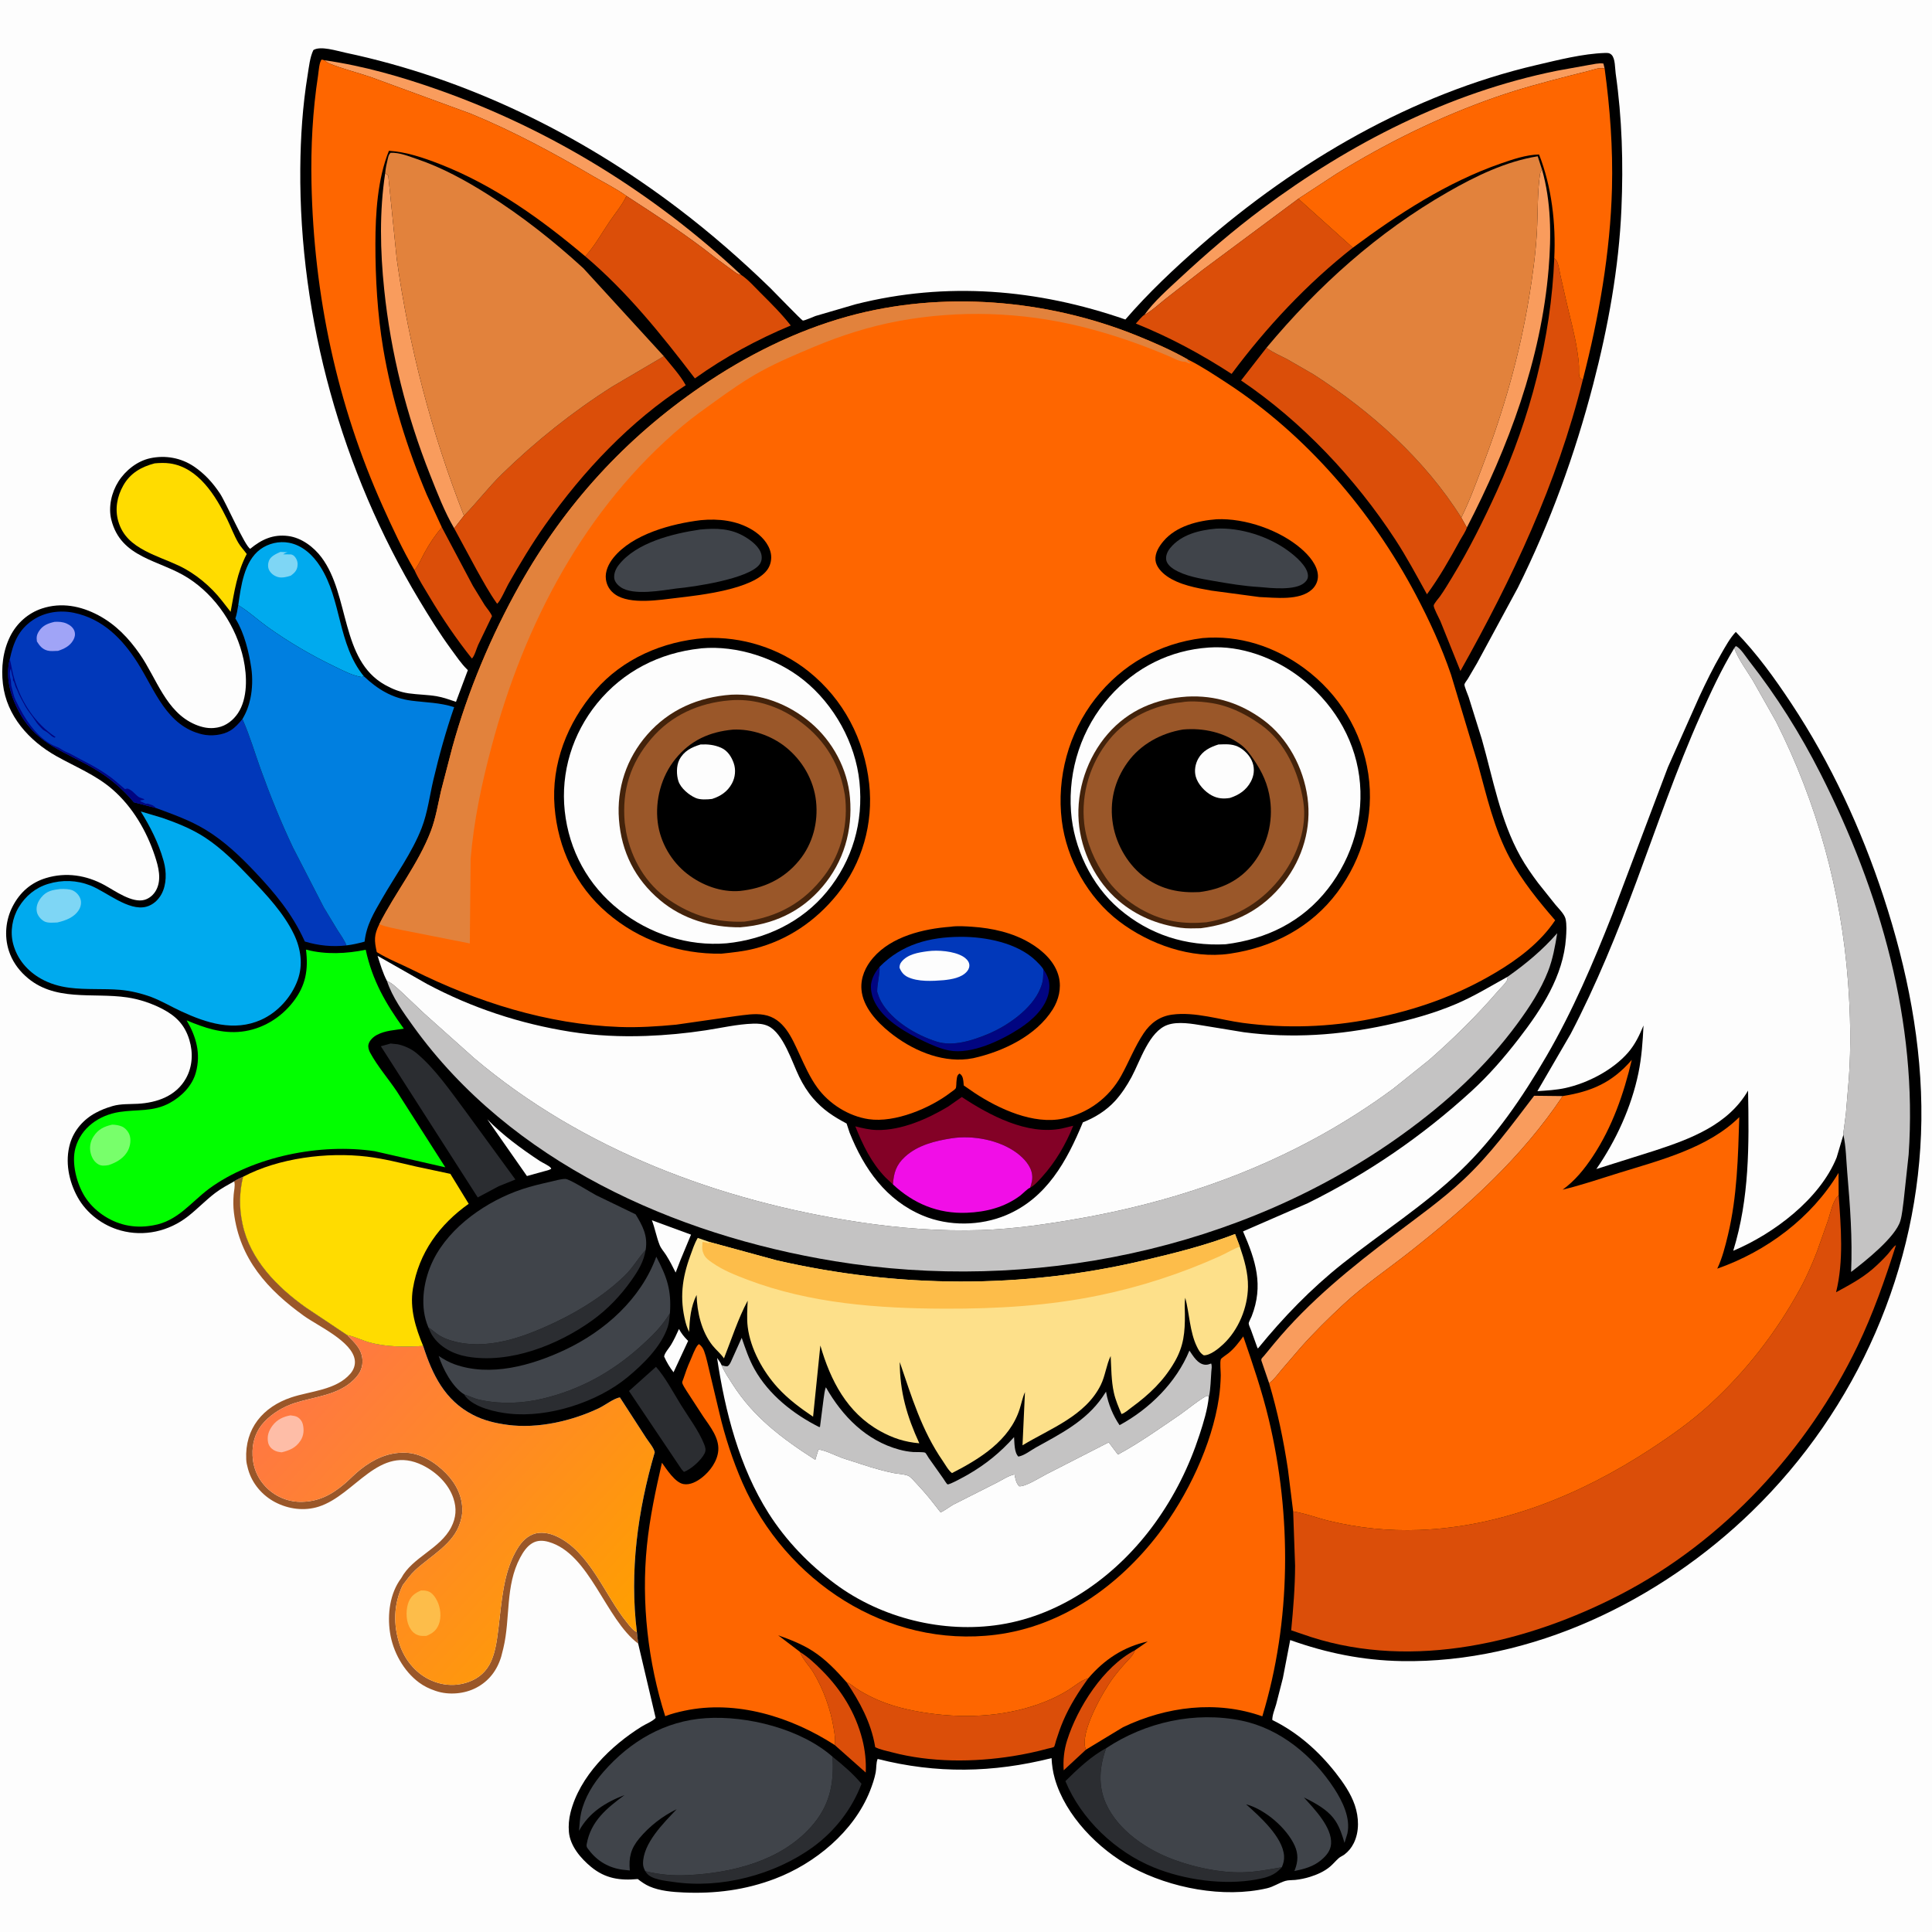 <svg version="1.1" xmlns="http://www.w3.org/2000/svg" style="display: block;" viewBox="0 0 2048 2048" width="1024" height="1024">
<defs>
	<linearGradient id="Gradient1" gradientUnits="userSpaceOnUse" x1="665.315" y1="1732.35" x2="343.363" y2="1439.37">
		<stop class="stop0" offset="0" stop-opacity="1" stop-color="rgb(255,159,0)"/>
		<stop class="stop1" offset="1" stop-opacity="1" stop-color="rgb(255,120,66)"/>
	</linearGradient>
</defs>
<path transform="translate(0,0)" fill="rgb(253,253,253)" d="M -0 -0 L 2048 0 L 2048 2048 L -0 2048 L -0 -0 z"/>
<path transform="translate(0,0)" fill="rgb(154,87,41)" d="M 248.148 1252.3 C 251.162 1250.3 254.422 1248.91 257.704 1247.41 C 253.753 1263.29 253.432 1279.98 256.812 1296 L 257.189 1297.84 C 265.076 1335.22 293.915 1364.41 324.015 1385.84 L 368.079 1415.28 C 376.334 1423.64 384.35 1430.67 384.278 1443.37 C 384.231 1451.5 380.312 1457.55 374.589 1463.05 C 357.982 1479.03 333.732 1480.49 312.838 1487.14 C 300.805 1490.98 288.998 1497.9 280.312 1507.09 C 272.199 1515.67 268.068 1526.33 267.695 1538.04 C 267.243 1552.21 271.434 1565.08 281.207 1575.56 C 290.647 1585.68 303.849 1591.72 317.7 1591.98 C 336.694 1592.33 351.28 1584.8 365.398 1572.73 C 371.226 1567.74 376.438 1562.07 382.512 1557.36 C 396.473 1546.56 411.203 1539.52 429.229 1539.89 C 445.905 1540.22 461.412 1550.12 472.79 1561.72 C 483.357 1572.5 490.362 1586.26 490.043 1601.52 C 489.965 1605.28 489.397 1608.51 488.322 1612.12 L 487.92 1613.54 C 481.143 1636.68 456.662 1649.07 440.075 1664.54 C 434.827 1669.43 431.282 1674.67 426.941 1680.26 C 417.136 1700.21 416.724 1722.7 423.774 1743.63 C 428.974 1759.07 440.039 1772.88 454.741 1780.17 C 468.07 1786.77 482.509 1788.02 496.642 1782.95 C 507.756 1778.97 516.004 1771.62 520.759 1760.7 C 525.573 1749.65 527.032 1736.78 528.494 1724.92 C 531.774 1698.33 533.355 1668.67 546.676 1644.74 C 551.036 1636.91 556.178 1629.95 564.804 1626.46 C 572.717 1623.25 582.217 1625.01 589.739 1628.45 C 625.207 1644.7 640.969 1690.9 664.418 1719.69 C 667.285 1723.21 670.926 1728.29 675.136 1730.14 L 676.485 1742.27 C 641.655 1716.17 625.33 1647.06 581.602 1634.5 C 575.563 1632.77 569.537 1632.6 564 1635.97 C 558.381 1639.38 554.431 1645.46 551.403 1651.16 C 535.361 1681.33 541.21 1715.28 533.579 1747.13 L 531.34 1755.99 C 526.97 1770.57 518.309 1782.07 504.69 1789.17 C 492.244 1795.66 475.724 1797.06 462.371 1792.61 L 461 1792.14 C 455.01 1790.11 449.329 1787.35 444.23 1783.57 C 427.709 1771.34 416.434 1750.74 413.4 1730.5 C 410.514 1711.25 413.254 1688.87 425.287 1672.95 C 437.223 1650.54 466.572 1641.93 478.367 1618.78 C 483.489 1608.73 484.223 1598.98 480.641 1588.27 C 475.49 1572.86 462.597 1560.52 448.273 1553.38 C 401.741 1530.2 376.693 1584.76 337.851 1597.11 C 322.504 1601.99 305.808 1599.78 291.688 1592.39 C 278.082 1585.27 267.375 1572.78 263.134 1557.96 L 262.639 1556.14 C 261.782 1553.08 261.162 1550.21 261.011 1547.03 C 259.454 1514.25 278.745 1491.32 308.916 1481.26 C 329.159 1474.51 356.483 1473.61 371.466 1456.08 C 374.901 1452.06 376.805 1447 376.08 1441.69 C 373.374 1421.9 337.093 1405.61 322.314 1395 C 283.624 1367.22 254.039 1334.54 247.977 1285.55 C 247.173 1279.05 247.182 1272.84 247.699 1266.32 C 248.006 1262.46 249.354 1256.97 248.498 1253.3 L 248.148 1252.3 z"/>
<path transform="translate(0,0)" fill="url(#Gradient1)" d="M 368.079 1415.28 L 368.97 1415.47 C 376.847 1417.23 384.137 1420.94 391.927 1423.09 C 409.827 1428.01 430.125 1427.91 448.557 1426.78 C 458.367 1457.31 471.5 1484.34 501.139 1499.7 C 513.139 1505.91 524.932 1508.64 538.212 1510.43 C 570.101 1514.72 606.743 1506.29 635.443 1492.45 C 641.421 1489.56 651.02 1482.13 657.153 1481.35 L 684.918 1524.26 C 687.798 1528.72 692.947 1534.49 694.047 1539.48 C 675.959 1601.29 667.184 1665.79 675.136 1730.14 C 670.926 1728.29 667.285 1723.21 664.418 1719.69 C 640.969 1690.9 625.207 1644.7 589.739 1628.45 C 582.217 1625.01 572.717 1623.25 564.804 1626.46 C 556.178 1629.95 551.036 1636.91 546.676 1644.74 C 533.355 1668.67 531.774 1698.33 528.494 1724.92 C 527.032 1736.78 525.573 1749.65 520.759 1760.7 C 516.004 1771.62 507.756 1778.97 496.642 1782.95 C 482.509 1788.02 468.07 1786.77 454.741 1780.17 C 440.039 1772.88 428.974 1759.07 423.774 1743.63 C 416.724 1722.7 417.136 1700.21 426.941 1680.26 C 431.282 1674.67 434.827 1669.43 440.075 1664.54 C 456.662 1649.07 481.143 1636.68 487.92 1613.54 L 488.322 1612.12 C 489.397 1608.51 489.965 1605.28 490.043 1601.52 C 490.362 1586.26 483.357 1572.5 472.79 1561.72 C 461.412 1550.12 445.905 1540.22 429.229 1539.89 C 411.203 1539.52 396.473 1546.56 382.512 1557.36 C 376.438 1562.07 371.226 1567.74 365.398 1572.73 C 351.28 1584.8 336.694 1592.33 317.7 1591.98 C 303.849 1591.72 290.647 1585.68 281.207 1575.56 C 271.434 1565.08 267.243 1552.21 267.695 1538.04 C 268.068 1526.33 272.199 1515.67 280.312 1507.09 C 288.998 1497.9 300.805 1490.98 312.838 1487.14 C 333.732 1480.49 357.982 1479.03 374.589 1463.05 C 380.312 1457.55 384.231 1451.5 384.278 1443.37 C 384.35 1430.67 376.334 1423.64 368.079 1415.28 z"/>
<path transform="translate(0,0)" fill="rgb(254,189,167)" d="M 307.974 1500.34 C 310.306 1500.64 313.45 1501 315.5 1502.26 C 318.003 1503.79 320.175 1506.54 320.913 1509.38 C 322.514 1515.55 322.065 1521.77 318.518 1527.2 C 313.609 1534.72 306.934 1537.53 298.604 1539.51 C 295.482 1539.21 292.722 1538.72 290 1537.04 C 287.098 1535.26 284.857 1532.38 284.186 1529 C 282.849 1522.27 284.831 1516.64 288.801 1511.29 C 293.556 1504.89 300.318 1501.65 307.974 1500.34 z"/>
<path transform="translate(0,0)" fill="rgb(253,189,74)" d="M 446.335 1685.93 C 448.757 1685.89 451.052 1685.97 453.39 1686.69 C 458.079 1688.14 461.366 1692.89 463.44 1697.08 C 467.048 1704.36 468.124 1714.38 465.097 1722 C 462.506 1728.52 458.251 1731.57 451.941 1734.11 C 449.204 1734.21 446.293 1734.33 443.647 1733.51 C 438.612 1731.93 435.729 1728.39 433.553 1723.78 C 430.108 1716.49 430.252 1705.12 433.305 1697.84 C 436.02 1691.37 440.13 1688.69 446.335 1685.93 z"/>
<path transform="translate(0,0)" fill="rgb(0,0,0)" d="M 248.148 1252.3 C 241.36 1256.12 234.37 1259.87 228.154 1264.59 C 218.004 1272.31 209.213 1281.63 199.191 1289.45 C 178.922 1305.25 152.858 1311.2 127.937 1304.37 C 108.981 1299.17 91.852 1286.36 82.278 1269.07 C 72.884 1252.09 68.757 1231.3 74.205 1212.4 C 78.313 1198.15 88.653 1186.43 101.683 1179.52 C 106.964 1176.72 112.268 1174.57 118 1172.89 L 119.665 1172.38 C 127.933 1170.02 137.438 1170.52 146 1170.06 C 166.399 1168.94 186.545 1161.94 197.103 1143.17 C 204.098 1130.73 204.826 1115.95 200.739 1102.4 C 196.029 1086.78 187.021 1077.4 172.875 1069.89 C 161.215 1063.7 147.844 1059.2 134.781 1057.28 C 97.985 1051.87 57.243 1062.46 26.948 1034.61 C 18.845 1027.16 12.762 1018.35 9.374 1007.82 C 4.383 992.309 5.987 975.056 13.499 960.623 C 21.137 945.949 32.783 935.603 48.746 930.773 C 70.097 924.313 91.57 927.717 110.859 938.278 C 121.972 944.363 140.178 957.631 153.223 953.864 C 158.512 952.337 162.877 948.459 165.484 943.653 C 171.6 932.378 167.956 918.732 164.159 907.287 C 155.317 880.637 140.404 855.148 119.077 836.677 C 101.38 821.35 79.602 812.732 59.462 801.367 C 30.748 785.163 7.006 758.815 3.1 725 C 1.118 707.848 3.022 690.154 10.8 674.526 C 17.68 660.702 29.757 649.881 44.5 645.026 C 64.925 638.299 85.465 642.246 104.111 652.118 C 122.489 661.849 136.403 676.423 148.181 693.379 C 166.082 719.151 175.932 754.886 207 768.034 C 214.13 771.051 221.793 772.719 229.5 771.348 L 230.967 771.096 C 239.762 769.423 247.33 763.367 252.211 756.051 C 262.721 740.298 261.943 716.508 258.121 698.761 C 250.714 664.361 229.005 631.632 199.285 612.638 C 169.076 593.331 128.06 591.863 117.954 550.75 C 114.658 537.34 118.228 521.997 125.5 510.469 C 132.934 498.684 145.537 488.656 159.34 485.722 C 175.425 482.303 192.02 485.329 205.647 494.544 C 216.934 502.176 225.701 511.901 233.218 523.209 C 239.517 532.685 259.741 579.189 265.257 581.749 C 277.319 571.785 289.557 566.147 305.5 568.2 C 319.538 570.009 332.492 579.741 340.817 590.846 C 370.991 631.099 360.619 699.615 408.326 726.137 C 416.326 730.584 424.184 733.681 433.296 734.983 C 443.108 736.386 453.146 736.385 462.89 738.028 C 469.795 739.192 476.715 741.772 483.364 743.951 L 495.947 710.369 L 495.011 709.467 C 488.83 703.321 483.867 695.929 478.719 688.919 C 466.063 671.684 455.117 654.007 444.126 635.705 C 362.451 499.695 317.088 337.762 318.318 178.926 C 318.577 145.53 320.744 112.362 326.135 79.372 C 327.5 71.023 328.479 60.767 332.173 53.108 C 339.62 48.261 357.207 53.976 366 55.833 C 494.746 83.018 615.132 141.992 719.562 221.449 C 753.688 247.414 785.756 275.435 816.529 305.3 C 820.384 309.041 849.791 339.605 851.013 339.791 C 852.765 340.059 862.246 335.71 864.523 334.95 L 907.174 322.488 C 1003.42 298.173 1099.87 306.413 1192.94 338.691 C 1217.25 310.536 1244.96 284.415 1272.94 259.964 C 1374.34 171.343 1496.84 99.628 1628.84 68.915 C 1652.02 63.521 1677.59 56.924 1701.5 56.133 C 1704.32 56.04 1706.27 56.096 1708.38 58.167 C 1712.29 62.012 1711.9 72.385 1712.68 77.825 C 1719.5 125.751 1720.84 172.941 1718.78 221.282 C 1716.12 283.814 1704.61 346.802 1688.88 407.242 C 1669.51 481.714 1643.25 554.132 1608.95 623.077 L 1565.78 702.874 L 1555.99 719.576 C 1555.29 720.702 1552.54 724.252 1552.36 725.505 C 1552.1 727.441 1556.02 736.449 1556.86 738.982 L 1570.81 783.605 C 1582.71 825.511 1590.27 869.479 1611.74 907.927 C 1617.2 917.703 1623.71 926.942 1630.4 935.906 L 1648.76 958.936 C 1652.09 962.909 1658.39 968.995 1659.56 974.073 C 1660.95 980.117 1660.43 988.038 1660 994.23 C 1657.24 1034.58 1634.05 1069.9 1610 1101 C 1594.52 1121.02 1578.38 1139.71 1559.67 1156.81 C 1507.31 1204.66 1449.88 1243.95 1386.31 1275.44 L 1317.67 1305.34 C 1331.11 1336.21 1339.62 1362.55 1326.8 1395.33 C 1326.17 1396.93 1323.71 1401.38 1323.68 1402.86 C 1323.66 1404.47 1325.54 1408.26 1326.16 1409.98 L 1332.96 1428.9 L 1333.55 1429.35 C 1360.48 1396.25 1389.65 1366.15 1423.1 1339.53 C 1464.46 1306.61 1509.95 1277.68 1548.16 1241.03 C 1585.01 1205.68 1613.87 1163.26 1639.44 1119.3 C 1667.04 1071.84 1689 1020.41 1709.09 969.365 L 1768.01 813.379 L 1801.24 738.729 C 1808.5 723.119 1815.98 707.876 1824.61 692.962 C 1829.17 685.081 1833.76 676.54 1840.01 669.841 C 1862.5 692.945 1881.1 718.807 1898.87 745.644 C 1940.74 808.89 1972.91 878.541 1996.59 950.508 C 2021.67 1026.77 2037.75 1107.03 2036.73 1187.63 C 2034.77 1343.51 1968.75 1493.66 1857.14 1602.12 C 1759.63 1696.87 1623.63 1763.25 1485.75 1760.83 C 1444.72 1760.1 1406.21 1752.29 1367.67 1738.52 L 1359.92 1778.8 L 1352.76 1806.73 C 1351.35 1811.66 1348.57 1818.19 1348.7 1823.26 C 1375.3 1836.31 1397.52 1855.96 1415.76 1879.15 C 1423.82 1889.4 1431.93 1901.09 1436.15 1913.54 C 1440.5 1926.38 1441.16 1941.56 1434.99 1953.91 C 1432.57 1958.77 1429.5 1962.52 1425.2 1965.84 C 1423.29 1967.31 1420.94 1968.08 1419.16 1969.66 C 1415.91 1972.54 1413.16 1975.96 1409.83 1978.77 C 1403.84 1983.83 1396.02 1987.27 1388.59 1989.57 C 1383.56 1991.13 1378.24 1992.25 1373 1992.8 C 1369.61 1993.15 1365.75 1992.87 1362.49 1993.85 C 1355.75 1995.88 1350.18 1999.99 1343.07 2001.65 C 1296.9 2012.37 1240.73 2001.48 1199.56 1979.28 C 1164.37 1960.29 1129.41 1924.75 1118.16 1885.5 C 1116.12 1878.39 1115.04 1871.06 1114.69 1863.68 C 1052.47 1879.29 992.712 1880.4 930.354 1864.55 C 928.556 1868.57 929.126 1874.37 928.281 1878.8 C 927.005 1885.49 924.644 1892.35 922.127 1898.67 C 905.003 1941.66 863.928 1975.44 821.462 1991.57 C 790.001 2003.52 758.239 2007.57 724.774 2006.12 C 712.933 2005.6 699.498 2004.51 688.5 1999.7 C 683.996 1997.74 679.909 1994.89 676.055 1991.87 C 657.195 1993.64 641.659 1991.36 626.683 1979.08 C 615.621 1970 604.368 1956.82 603.072 1942 C 602.466 1935.07 603.074 1928.23 604.747 1921.5 C 614.341 1882.91 647.546 1850.52 680.295 1830.15 C 684.571 1827.49 691.81 1824.7 695.028 1821.07 L 676.485 1742.27 L 675.136 1730.14 C 667.184 1665.79 675.959 1601.29 694.047 1539.48 C 692.947 1534.49 687.798 1528.72 684.918 1524.26 L 657.153 1481.35 C 651.02 1482.13 641.421 1489.56 635.443 1492.45 C 606.743 1506.29 570.101 1514.72 538.212 1510.43 C 524.932 1508.64 513.139 1505.91 501.139 1499.7 C 471.5 1484.34 458.367 1457.31 448.557 1426.78 C 430.125 1427.91 409.827 1428.01 391.927 1423.09 C 384.137 1420.94 376.847 1417.23 368.97 1415.47 L 368.079 1415.28 L 324.015 1385.84 C 293.915 1364.41 265.076 1335.22 257.189 1297.84 L 256.812 1296 C 253.432 1279.98 253.753 1263.29 257.704 1247.41 C 254.422 1248.91 251.162 1250.3 248.148 1252.3 z"/>
<path transform="translate(0,0)" fill="rgb(253,253,253)" d="M 719.748 1408.76 C 722.065 1413.22 725.02 1416.9 728.52 1420.46 L 729.456 1421.39 L 713.969 1454.69 C 709.844 1449.29 706.811 1444.21 704.013 1438.02 C 704.284 1434.46 709.258 1429.01 711.205 1425.77 C 714.485 1420.31 717.14 1414.56 719.748 1408.76 z"/>
<path transform="translate(0,0)" fill="rgb(253,253,253)" d="M 516.554 1186.53 C 532.788 1203.22 552.557 1217.68 571.903 1230.5 C 574.955 1232.52 582.1 1235.62 584 1238.12 C 584.204 1238.39 584.175 1238.77 584.262 1239.1 L 581.713 1240.23 L 558.587 1246.65 L 516.554 1186.53 z"/>
<path transform="translate(0,0)" fill="rgb(253,253,253)" d="M 691.023 1293.54 L 732.522 1308.77 L 721.512 1335.26 L 716.218 1348.95 C 713.034 1342.58 709.834 1336.32 706.017 1330.3 C 703.845 1326.88 700.81 1323.64 699.286 1319.87 C 695.926 1311.55 694.317 1302.13 691.023 1293.54 z"/>
<path transform="translate(0,0)" fill="rgb(219,78,9)" d="M 1203.15 1749.29 C 1201.05 1755.16 1196.39 1759.16 1192.27 1763.69 C 1187.77 1768.64 1183.31 1774.11 1179.34 1779.5 C 1169.26 1793.17 1143.48 1838.19 1151.17 1854.7 L 1127.56 1876.59 C 1126.82 1865.87 1127.91 1855.28 1131.14 1845 C 1142.13 1810.03 1169.76 1766.56 1203.15 1749.29 z"/>
<path transform="translate(0,0)" fill="rgb(219,78,9)" d="M 848.157 1751.28 C 856.546 1756.38 864.043 1763.45 870.969 1770.38 C 891.707 1791.13 906.878 1815.42 914.128 1844 C 916.995 1855.31 918.299 1867.29 917.711 1878.96 L 884.788 1849.76 C 885.894 1844.4 884.694 1838.02 883.845 1832.69 C 880.545 1811.96 872.923 1790.64 862.017 1772.64 C 857.826 1765.72 850.626 1758.8 848.157 1751.28 z"/>
<path transform="translate(0,0)" fill="rgb(43,45,49)" d="M 492.099 1478.17 C 497.658 1479.85 502.637 1482.56 508.36 1483.79 L 510 1484.13 C 531.413 1488.68 554.38 1487.66 575.611 1482.54 C 614.998 1473.04 648.314 1454.65 678.414 1427.78 C 691.02 1416.53 701.291 1406.54 710.158 1392.08 C 709.674 1396.82 709.368 1401.97 707.876 1406.5 C 700.975 1427.44 681.656 1446.32 664.961 1460.08 C 632.914 1486.48 581.495 1502.98 539.932 1498.55 C 525.655 1497.04 503.059 1492.14 493.532 1480.42 C 492.862 1479.59 492.659 1479.14 492.099 1478.17 z"/>
<path transform="translate(0,0)" fill="rgb(43,45,49)" d="M 684.434 1324.96 C 682.44 1337.31 676.62 1346.86 669.553 1356.89 C 657.944 1373.36 644.211 1387.82 627.861 1399.61 C 591.554 1425.8 540.297 1445.95 495.02 1438.04 C 480.674 1435.53 466.44 1428.21 458.305 1415.74 C 456.592 1413.11 455.379 1410.09 454.132 1407.22 C 458.531 1409.79 461.997 1413.51 466.38 1416.02 C 479.256 1423.4 497.157 1425.69 511.816 1424.82 C 534.359 1423.48 554.905 1416.53 575.441 1407.66 C 606.452 1394.27 638.107 1375.72 662.403 1352.07 C 670.609 1344.08 676.157 1334.21 683.714 1325.76 L 684.434 1324.96 z"/>
<path transform="translate(0,0)" fill="rgb(43,45,49)" d="M 695.392 1448.87 C 705.58 1460.44 714.105 1476.84 722.278 1489.97 C 730.319 1502.88 740.699 1516.7 746.358 1530.74 C 747.682 1534.03 748.612 1537.17 746.992 1540.5 C 743.432 1547.82 732.664 1557.43 725 1560.28 L 722.5 1557.51 L 666.729 1474.53 L 695.392 1448.87 z"/>
<path transform="translate(0,0)" fill="rgb(43,45,49)" d="M 882.5 1862.16 C 893.574 1871.06 904.1 1880 913.248 1890.91 C 903.174 1917.58 885.005 1941.02 861.962 1957.8 C 821.099 1987.56 763.989 2002.38 713.739 1994.93 C 705.331 1993.68 690.662 1992.55 685.305 1985.44 L 683.994 1983.51 C 699.209 1987.23 713.703 1988.52 729.399 1987.71 C 776.229 1985.31 827.137 1972.92 859.635 1936.63 C 879.486 1914.46 884.274 1891.23 882.5 1862.16 z"/>
<path transform="translate(0,0)" fill="rgb(249,156,93)" d="M 343.91 63.856 C 385.417 69.799 425.982 81.495 465.454 95.47 C 584.64 137.668 693.369 205.115 785.679 291.427 C 782.46 291.365 779.336 288.613 776.781 286.833 L 757.722 272.81 C 727.72 248.995 696.147 228.594 664.068 207.721 C 653.206 199.926 640.548 193.679 629 186.907 C 587.145 162.36 544.213 139.174 499.312 120.636 L 392.867 81.639 C 378.458 76.719 362.904 73.034 348.916 67.193 C 346.955 66.374 345.51 65.221 343.91 63.856 z"/>
<path transform="translate(0,0)" fill="rgb(43,45,49)" d="M 1358.79 1979.34 C 1351.22 1988.14 1342.92 1990.28 1332 1992.29 C 1297.32 1998.69 1255.39 1992.8 1222.85 1979.47 C 1182.39 1962.88 1146.21 1928.68 1129.37 1888.09 C 1141.68 1875.78 1157.14 1861.22 1172.62 1853.12 C 1165.52 1872.19 1163.76 1892.75 1172.31 1911.75 C 1185.33 1940.67 1215.87 1960.93 1244.74 1971.51 C 1266.77 1979.58 1293.54 1985.28 1317.01 1984.75 C 1331.27 1984.42 1344.8 1981.78 1358.79 1979.34 z"/>
<path transform="translate(0,0)" fill="rgb(219,78,9)" d="M 468.356 558.944 L 501.327 621.091 L 513.688 641.261 C 516.147 644.976 519.978 649.028 521.545 653.151 L 506.797 683.801 C 505.282 687.141 502.857 695.911 500.234 698.049 C 483.677 677.311 468.772 655.324 455.2 632.527 C 449.828 623.504 443.69 613.982 439.379 604.426 C 443.685 599.337 446.775 591.758 450.02 585.871 C 455.409 576.092 461.132 567.481 468.356 558.944 z"/>
<path transform="translate(0,0)" fill="rgb(249,156,93)" d="M 1634.61 179.792 C 1644.27 213.575 1644.51 249.686 1641.65 284.485 C 1633.66 381.327 1599.16 473.502 1554.91 559.268 L 1549.02 548.692 C 1557.7 531.304 1564.55 512.463 1571.46 494.289 C 1593.8 435.552 1610.72 377.066 1620.92 315 C 1624.65 292.305 1627.86 269.051 1629.16 246.082 C 1630.3 225.825 1629.61 204.816 1632.43 184.736 C 1632.71 182.778 1633.56 181.425 1634.61 179.792 z"/>
<path transform="translate(0,0)" fill="rgb(249,156,93)" d="M 1213.07 333.858 C 1223.15 319.615 1238.37 306.295 1251.1 294.471 C 1278.85 268.719 1307.55 243.971 1337.92 221.341 C 1431.06 151.934 1536.06 98.076 1650.55 74.968 L 1684.23 68.884 C 1689.18 68.086 1694.69 66.632 1699.67 67.348 L 1700.99 72.657 C 1695.18 71.294 1690.37 73.519 1684.8 74.971 L 1662.99 80.481 C 1637.04 87.115 1611.31 93.997 1585.99 102.798 C 1526.61 123.442 1470.32 151.183 1416.83 184.164 L 1376.32 210.679 L 1275.16 285.891 L 1235.13 317.161 C 1228.14 322.713 1220.85 329.613 1213.07 333.858 z"/>
<path transform="translate(0,0)" fill="rgb(249,156,93)" d="M 408.316 183.613 L 411.567 186.097 L 420.567 274.511 C 433.542 367.489 457.541 459.292 491.821 546.681 L 481.454 560.038 C 471.096 542.333 463.535 522.52 455.988 503.484 C 430.845 440.062 414.289 374.65 407.252 306.756 C 403.02 265.926 402.098 224.283 408.316 183.613 z"/>
<path transform="translate(0,0)" fill="rgb(43,45,49)" d="M 414.057 1106.18 L 421.5 1106.96 C 428.032 1108.21 436.008 1111.83 441.171 1116.09 C 461.272 1132.64 478.089 1157.43 493.641 1178.17 L 546.332 1250.34 L 528.742 1257.43 L 506.435 1269.33 L 403.718 1109.07 L 414.057 1106.18 z"/>
<path transform="translate(0,0)" fill="rgb(131,1,38)" d="M 946.567 1255.55 L 938.589 1248.1 C 923.542 1232.45 914.686 1213.83 906.651 1193.96 C 914.142 1195.87 921.726 1197.69 929.5 1197.86 C 955.349 1198.41 983.126 1186.18 1004.91 1173.11 L 1019.55 1162.88 C 1049.03 1182.34 1088.95 1203.62 1125.5 1196.29 L 1137.68 1193.34 C 1129.76 1213.15 1118.71 1232.09 1104.3 1247.92 C 1100.8 1251.75 1096.63 1256.6 1092 1259.02 C 1093.57 1254.27 1094.71 1250.24 1094.08 1245.16 C 1092.92 1235.81 1085.21 1227.63 1077.95 1222.21 C 1059.4 1208.37 1031.19 1203.13 1008.59 1206.66 C 991.064 1209.4 972.851 1213.87 959.341 1226.2 C 949.978 1234.74 947.35 1243.36 946.567 1255.55 z"/>
<path transform="translate(0,0)" fill="rgb(241,14,231)" d="M 946.567 1255.55 C 947.35 1243.36 949.978 1234.74 959.341 1226.2 C 972.851 1213.87 991.064 1209.4 1008.59 1206.66 C 1031.19 1203.13 1059.4 1208.37 1077.95 1222.21 C 1085.21 1227.63 1092.92 1235.81 1094.08 1245.16 C 1094.71 1250.24 1093.57 1254.27 1092 1259.02 C 1089.32 1259.83 1084.01 1265.52 1081.44 1267.44 C 1064.74 1279.89 1045.2 1284.8 1024.63 1285.6 C 994.409 1286.77 968.428 1275.94 946.567 1255.55 z"/>
<path transform="translate(0,0)" fill="rgb(0,170,238)" d="M 252.556 641.532 C 255.363 621.914 258.623 595.016 275.947 582.29 C 284.544 575.974 295.833 573.382 306.328 575.332 C 320.601 577.983 331.8 588.532 339.378 600.35 C 362.435 636.31 357.681 682.422 385.665 716.852 L 383.479 717.7 C 373.73 716.248 364.024 711.015 355.205 706.775 C 329.923 694.619 305.996 680.648 283.196 664.304 C 273.453 657.32 264.336 648.779 254.173 642.51 L 252.556 641.532 z"/>
<path transform="translate(0,0)" fill="rgb(126,214,245)" d="M 297.25 585.043 L 305 585.419 C 303.059 585.791 301.696 586.614 300 587.598 L 308.5 587.702 C 310.681 588.208 311.851 589.183 313.116 590.943 C 315.226 593.878 315.893 597.186 315.26 600.735 C 314.461 605.213 311.768 607.59 308.298 610.212 C 304.4 611.579 298.932 612.87 294.831 611.746 C 290.869 610.659 287.395 608.211 285.409 604.565 C 283.767 601.547 283.881 597.744 285.031 594.558 C 286.834 589.562 292.79 587.101 297.25 585.043 z"/>
<path transform="translate(0,0)" fill="rgb(249,156,93)" d="M 1345.35 1466.3 L 1337.16 1442.39 C 1337.07 1441.81 1336.98 1441.18 1337.15 1440.62 C 1337.43 1439.71 1339.35 1437.92 1340.05 1437.08 L 1350.67 1424.19 C 1388.05 1379.07 1432.55 1343.38 1478.99 1308.19 C 1503.36 1289.73 1528.43 1271.93 1550.81 1251.03 C 1579.95 1223.8 1602.18 1193 1626.24 1161.55 L 1656.52 1161.89 C 1612.86 1227.32 1555.59 1278.85 1494.18 1327.18 C 1470.81 1345.57 1445.98 1362.37 1424.16 1382.63 C 1408.58 1397.1 1393.25 1412.21 1379.1 1428.08 L 1358.97 1451.51 C 1354.63 1456.67 1350.77 1462.19 1345.35 1466.3 z"/>
<path transform="translate(0,0)" fill="rgb(219,78,9)" d="M 897.311 1783.09 C 901.334 1784.68 903.924 1787.24 907.44 1789.62 C 912.673 1793.17 918.471 1796.29 924.142 1799.08 C 943.301 1808.52 964.465 1813.31 985.5 1816.25 C 1026.6 1821.98 1070 1819.2 1108.75 1803.52 C 1116.67 1800.31 1124.65 1796.35 1131.91 1791.87 C 1138.57 1787.76 1145.38 1781.72 1152.8 1779.27 L 1153.67 1779.01 C 1143.31 1793.31 1134.13 1807.74 1127.12 1824 C 1124.13 1830.94 1121.72 1838.06 1119.41 1845.25 C 1119.08 1846.26 1117.97 1851.15 1117.34 1851.74 C 1116.59 1852.44 1111.82 1853.3 1110.66 1853.62 C 1098.55 1856.96 1086.06 1859.58 1073.65 1861.56 C 1032.01 1868.18 986.43 1868.34 945.49 1857.5 C 939.825 1856 932.914 1854.68 927.753 1852.07 L 927.551 1850.85 C 923.232 1825.77 911.334 1803.93 897.311 1783.09 z"/>
<path transform="translate(0,0)" fill="rgb(64,68,74)" d="M 492.099 1478.17 C 479.483 1470.31 469.454 1451.19 465.028 1437.35 C 470.259 1440.82 475.71 1443.98 481.635 1446.12 C 519.695 1459.9 563.572 1447.45 598.682 1430.97 C 641.103 1411.05 679.345 1377.02 695.69 1332.16 C 706.966 1353.63 711.908 1367.49 710.158 1392.08 C 701.291 1406.54 691.02 1416.53 678.414 1427.78 C 648.314 1454.65 614.998 1473.04 575.611 1482.54 C 554.38 1487.66 531.413 1488.68 510 1484.13 L 508.36 1483.79 C 502.637 1482.56 497.658 1479.85 492.099 1478.17 z"/>
<path transform="translate(0,0)" fill="rgb(255,220,0)" d="M 163.944 491.174 C 169.139 490.688 174.995 490.5 180.159 491.246 C 210.366 495.608 228.604 525.553 240.8 550.443 C 244.837 558.682 248.045 567.56 252.677 575.466 C 255.125 579.645 258.7 583.287 261.546 587.247 C 251.259 607.208 248.485 626.74 244.466 648.573 L 235.282 636.795 C 223.344 621.482 206.86 607.728 189.275 599.5 C 177.633 594.052 165.387 589.98 154 583.97 C 140.296 576.738 129.868 568.006 125.377 552.54 C 121.624 539.619 124.126 526.225 130.678 514.632 C 138.087 501.523 149.763 494.872 163.944 491.174 z"/>
<path transform="translate(0,0)" fill="rgb(219,78,9)" d="M 703.739 377.641 C 711.372 387.216 721.067 397.672 726.908 408.348 C 668.233 446.196 618.232 499.285 578.128 556.113 C 563.743 576.497 551.04 597.651 538.745 619.336 C 536.601 623.119 529.97 638.208 526.931 639.959 C 518.684 628.453 511.959 615.958 505.029 603.635 L 481.454 560.038 L 491.821 546.681 C 505.746 532.432 517.778 516.508 532.14 502.5 C 567.549 467.965 607.318 436.265 649.088 409.777 L 703.739 377.641 z"/>
<path transform="translate(0,0)" fill="rgb(219,78,9)" d="M 1213.07 333.858 C 1220.85 329.613 1228.14 322.713 1235.13 317.161 L 1275.16 285.891 L 1376.32 210.679 L 1434.09 262.568 C 1385.3 300.908 1342.58 346.662 1305.55 396.348 C 1272.91 375.204 1240.17 357.563 1204.03 342.981 C 1205.53 341.403 1211.51 334.112 1213.07 333.858 z"/>
<path transform="translate(0,0)" fill="rgb(219,78,9)" d="M 1554.91 559.268 C 1553.63 563.512 1549.73 568.965 1547.53 573.006 C 1536.94 592.383 1525.73 612.147 1512.64 629.968 C 1501.76 610.384 1491.32 590.734 1479.06 571.943 C 1436.57 506.848 1380 446.864 1315.58 403.303 L 1342.51 368.646 L 1343.23 369.183 C 1349.65 373.832 1357.26 377.069 1364.3 380.699 L 1392.21 396.785 C 1453.18 435.991 1510.26 486.822 1549.02 548.692 L 1554.91 559.268 z"/>
<path transform="translate(0,0)" fill="rgb(219,78,9)" d="M 1647.59 273.615 C 1648.9 274.916 1649.84 275.78 1650.59 277.5 C 1652.39 281.612 1653.02 287.1 1654.02 291.5 L 1659.64 316.299 C 1663.76 334.641 1669.04 352.971 1671.9 371.558 C 1672.76 377.134 1673.56 382.862 1673.82 388.5 C 1673.97 391.67 1673.54 395.416 1674.08 398.5 C 1674.51 400.902 1675.97 401.444 1677.81 402.696 C 1650.73 512.332 1603.14 613.249 1548.11 711.275 L 1526.84 658.383 C 1525.64 655.582 1519.57 644.459 1519.78 641.913 C 1519.95 639.872 1525.18 633.986 1526.46 632.186 C 1531.22 625.478 1535.41 618.343 1539.69 611.322 C 1557.27 582.485 1572.69 551.451 1586.69 520.716 C 1621.91 443.412 1644.26 358.708 1647.59 273.615 z"/>
<path transform="translate(0,0)" fill="rgb(219,78,9)" d="M 664.068 207.721 C 696.147 228.594 727.72 248.995 757.722 272.81 L 776.781 286.833 C 779.336 288.613 782.46 291.365 785.679 291.427 C 793.076 296.375 799.695 303.954 805.999 310.245 C 817.166 321.391 828.503 332.576 838.217 345.043 C 802.601 359.935 768.025 378.609 736.625 401.132 C 701.316 354.884 665.007 309.493 620.368 271.694 C 630.165 261.134 638.013 246.967 646.097 235 C 652.061 226.172 659.584 217.371 664.068 207.721 z"/>
<path transform="translate(0,0)" fill="rgb(196,195,195)" d="M 764.92 1447.21 C 766.574 1447.58 770.138 1448.99 771.542 1448.04 C 773.773 1446.52 774.853 1443.39 775.95 1441 L 786.24 1418.15 C 790.133 1429.55 793.959 1440.92 799.861 1451.47 C 814.963 1478.49 841.015 1498.97 868.286 1512.69 L 869.216 1512.61 L 873.029 1482.88 C 873.683 1478.97 873.983 1474.18 875.481 1470.58 C 892.944 1501.33 918.262 1527.16 953.292 1536.66 C 958.179 1537.99 963.008 1538.84 968.062 1539.21 C 970.695 1539.41 978.935 1539.02 980.684 1539.92 C 981.583 1540.39 983.68 1544.32 984.463 1545.47 L 999.743 1567.04 C 1000.65 1568.3 1003.25 1572.76 1004.37 1573.44 C 1005.96 1574.41 1023.4 1564.7 1026.22 1563.06 C 1045.27 1551.98 1060.24 1539.81 1074.95 1523.39 C 1075.43 1529.41 1075.03 1539.52 1079.5 1544.05 C 1086.07 1542.84 1092.34 1537.59 1098.22 1534.33 C 1124.46 1519.78 1150.87 1506.54 1168.52 1481.12 L 1172.45 1475.2 L 1172.65 1476.39 C 1174.77 1488.23 1179.96 1500.86 1186.8 1510.74 C 1218.68 1493.45 1246.98 1465.4 1260.83 1431.68 C 1264.93 1437.57 1269.5 1445.92 1277.47 1446.68 C 1279.78 1446.9 1281.75 1446.14 1283.86 1445.35 C 1284.98 1447.92 1284.26 1451.31 1284.05 1454.07 C 1283.44 1462.39 1283.34 1471.69 1281.68 1479.82 L 1281.43 1480.25 C 1280.79 1480.07 1280.16 1479.63 1279.5 1479.71 C 1275.97 1480.15 1255.41 1496.45 1251 1499.45 C 1229.64 1514.03 1207.77 1529.59 1185.05 1541.89 L 1175.29 1528.92 L 1109.3 1562.69 C 1102.6 1566.07 1087.17 1576.09 1080.33 1575.5 C 1077.28 1572.04 1076.7 1569.06 1075.79 1564.69 L 1075.44 1562.96 C 1069.36 1563.98 1062.12 1568.99 1056.47 1571.78 L 1010.16 1595.18 C 1007.81 1596.5 998.823 1602.98 996.981 1603.04 C 996.978 1603.04 995.672 1601.4 995.363 1601.02 L 989.228 1593.15 C 983.41 1585.67 977.149 1578.59 970.693 1571.66 C 968.743 1569.56 965.416 1565.62 962.875 1564.43 C 959.047 1562.65 951.674 1562.36 947.305 1561.5 C 939.375 1559.92 931.609 1557.77 923.844 1555.54 L 893.137 1545.68 C 885.164 1542.78 875.919 1537.72 867.611 1536.49 L 864.234 1547.46 C 829.376 1525.08 798.745 1502.41 776.249 1466.87 C 772.349 1460.7 767.61 1453.97 764.92 1447.21 z"/>
<path transform="translate(0,0)" fill="rgb(196,195,195)" d="M 1838.33 687.135 L 1840 684.889 C 1844.58 686.389 1850.86 696.467 1854.05 700.534 C 1883.49 738.149 1908.41 777.804 1930 820.423 C 1993.15 945.091 2033 1083.33 2023.23 1224.06 L 2017.99 1272.51 C 2016.98 1279.49 2016.43 1287.38 2014.46 1294.12 C 2009.37 1311.49 1976.75 1337.33 1962.24 1348.32 C 1963.8 1312.59 1961.16 1278.18 1958.14 1242.63 C 1957.05 1229.76 1956.86 1215.5 1954.09 1202.91 C 1953.69 1201.52 1954.48 1197.81 1954.68 1196.27 L 1956.73 1180.41 L 1959.87 1142.84 C 1962.28 1109.17 1961.5 1074.76 1958.99 1041.11 C 1951.84 945.086 1926.2 850.979 1882.74 765.022 L 1858.04 721.325 C 1851.1 710.041 1843.13 699.533 1838.33 687.135 z"/>
<path transform="translate(0,0)" fill="rgb(64,68,74)" d="M 454.132 1407.22 L 452.5 1402.96 C 445.024 1381.51 449.421 1355.53 459.37 1335.53 C 477.127 1299.82 516.481 1272.94 553.5 1260.58 C 563.308 1257.3 573.419 1254.97 583.493 1252.68 C 588.174 1251.62 594.564 1249.69 599.331 1249.72 C 603.855 1249.76 626.779 1264.4 632.171 1267.12 L 673.801 1287.25 C 681.29 1299.57 686.848 1309.92 684.434 1324.96 L 683.714 1325.76 C 676.157 1334.21 670.609 1344.08 662.403 1352.07 C 638.107 1375.72 606.452 1394.27 575.441 1407.66 C 554.905 1416.53 534.359 1423.48 511.816 1424.82 C 497.157 1425.69 479.256 1423.4 466.38 1416.02 C 461.997 1413.51 458.531 1409.79 454.132 1407.22 z"/>
<path transform="translate(0,0)" fill="rgb(64,68,74)" d="M 1172.62 1853.12 C 1214.43 1825.42 1266.81 1813.84 1316.16 1823.96 C 1356.98 1832.33 1391.77 1861.39 1414.19 1895.7 C 1422.98 1909.15 1431.97 1927.25 1428.25 1943.76 L 1425.24 1953.57 C 1422.86 1945.58 1420.27 1937.33 1415.68 1930.29 C 1409.39 1920.63 1398.95 1914.12 1389 1908.79 L 1382.16 1905.36 C 1393.15 1917.53 1412.24 1936.99 1410.99 1954.6 C 1410.47 1961.89 1405.87 1967.26 1400.45 1971.79 C 1392.17 1978.72 1382.44 1981.27 1372.09 1983.4 L 1372.66 1981.95 C 1376.01 1973.32 1376.33 1965.05 1372.44 1956.5 C 1363.98 1937.92 1341.56 1918.57 1321.88 1912.89 L 1321.03 1912.75 C 1335.26 1925.42 1359.88 1947.34 1361.16 1967.38 C 1361.44 1971.83 1360.48 1975.28 1358.79 1979.34 C 1344.8 1981.78 1331.27 1984.42 1317.01 1984.75 C 1293.54 1985.28 1266.77 1979.58 1244.74 1971.51 C 1215.87 1960.93 1185.33 1940.67 1172.31 1911.75 C 1163.76 1892.75 1165.52 1872.19 1172.62 1853.12 z"/>
<path transform="translate(0,0)" fill="rgb(255,220,0)" d="M 257.704 1247.41 C 295.387 1227.51 346.947 1221.02 389.05 1226.08 C 406.676 1228.19 423.366 1232.5 440.61 1236.49 L 477.405 1244.34 L 496.85 1276.09 C 465.837 1298.05 444.02 1328.03 437.721 1365.9 C 434.182 1387.17 440.515 1407.37 448.557 1426.78 C 430.125 1427.91 409.827 1428.01 391.927 1423.09 C 384.137 1420.94 376.847 1417.23 368.97 1415.47 L 368.079 1415.28 L 324.015 1385.84 C 293.915 1364.41 265.076 1335.22 257.189 1297.84 L 256.812 1296 C 253.432 1279.98 253.753 1263.29 257.704 1247.41 z"/>
<path transform="translate(0,0)" fill="rgb(64,68,74)" d="M 683.994 1983.51 C 682.69 1980.92 681.683 1978.65 681.65 1975.69 C 681.405 1954.07 703.509 1932.46 717.312 1917.85 C 702.407 1924.99 688.265 1936.01 677.708 1948.72 C 668.614 1959.67 666.374 1968.99 667.648 1982.79 L 659.908 1981.95 C 645.616 1980.06 633.289 1972.99 624.589 1961.51 C 622.703 1959.02 621.344 1958.08 621.93 1954.8 C 626.304 1930.34 643.309 1916.67 662.064 1902.82 C 641.816 1910.6 624.44 1921.29 613.771 1940.79 C 614.322 1934.44 614.6 1927.71 616.036 1921.5 C 619.779 1905.31 629.025 1890.37 639.891 1877.98 C 668.159 1845.74 704.83 1824.19 748 1821.33 C 791.946 1818.41 848.921 1832.62 882.5 1862.16 C 884.274 1891.23 879.486 1914.46 859.635 1936.63 C 827.137 1972.92 776.229 1985.31 729.399 1987.71 C 713.703 1988.52 699.209 1987.23 683.994 1983.51 z"/>
<path transform="translate(0,0)" fill="rgb(254,102,0)" d="M 1376.32 210.679 L 1416.83 184.164 C 1470.32 151.183 1526.61 123.442 1585.99 102.798 C 1611.31 93.997 1637.04 87.115 1662.99 80.481 L 1684.8 74.971 C 1690.37 73.519 1695.18 71.294 1700.99 72.657 C 1706.7 114.686 1709.84 157.064 1708.76 199.5 C 1707.01 267.626 1694.83 336.89 1677.81 402.696 C 1675.97 401.444 1674.51 400.902 1674.08 398.5 C 1673.54 395.416 1673.97 391.67 1673.82 388.5 C 1673.56 382.862 1672.76 377.134 1671.9 371.558 C 1669.04 352.971 1663.76 334.641 1659.64 316.299 L 1654.02 291.5 C 1653.02 287.1 1652.39 281.612 1650.59 277.5 C 1649.84 275.78 1648.9 274.916 1647.59 273.615 C 1649.37 236.997 1644.9 197.989 1631.46 163.745 C 1617.96 164.025 1603.53 168.924 1590.84 173.342 C 1533.76 193.211 1482.28 226.751 1434.09 262.568 L 1376.32 210.679 z"/>
<path transform="translate(0,0)" fill="rgb(0,170,238)" d="M 149.223 860.181 L 172.088 866.978 C 187.716 872.372 203.879 878.912 217.721 888.051 C 235.529 899.809 251.079 915.598 265.751 930.985 C 282.735 948.798 300.729 967.917 311.52 990.235 C 318.905 1005.51 321.43 1022.68 315.542 1038.87 C 308.956 1056.98 294.387 1073.14 276.776 1081.04 C 248.187 1093.87 218.86 1084.48 192 1072 C 181.391 1067.07 171.498 1061.15 160.529 1056.93 C 150.249 1053.13 138.391 1050.22 127.432 1049.29 C 109.473 1047.77 91.506 1049.37 73.5 1047.05 C 62.947 1045.68 52.805 1042.76 43.498 1037.52 C 29.089 1029.4 18.168 1016.68 13.916 1000.46 C 10.537 987.563 13.025 973.026 19.844 961.719 C 27.037 949.791 37.61 941.039 51.036 936.964 C 65.983 932.429 81.326 932.952 95.831 938.64 C 112.795 945.294 136.221 966.084 155 961.172 C 161.976 959.347 167.632 954.242 171.082 947.977 C 176.709 937.759 176.64 924.234 173.569 913.166 L 173.085 911.5 C 168.021 893.519 159.072 876.001 149.223 860.181 z"/>
<path transform="translate(0,0)" fill="rgb(126,214,245)" d="M 64.23 942.332 C 68.069 942.27 73.847 942.285 77.304 943.987 C 80.993 945.803 84.044 949.192 85.317 953.111 C 86.517 956.808 85.713 961.019 83.738 964.32 C 78.846 972.495 69.536 975.831 60.793 977.858 C 56.456 977.993 50.404 978.778 46.55 976.476 C 43.044 974.381 39.822 970.579 39.045 966.5 C 37.954 960.771 40.21 955.717 43.726 951.306 C 49.307 944.305 55.961 943.304 64.23 942.332 z"/>
<path transform="translate(0,0)" fill="rgb(1,56,186)" d="M 10.44 698.555 C 14.077 681.378 19.781 667.289 35 657.173 C 47.682 648.744 63.586 646.521 78.37 649.592 C 108.779 655.909 129.766 677.148 145.806 702.5 C 164.445 731.959 176.592 769.523 214.326 778.425 C 223.59 780.61 235.984 779.398 244.122 774.445 C 249.292 771.299 253.168 766.803 256.982 762.207 L 257.65 763.703 C 264.943 780.335 270.138 798.232 276.308 815.309 C 286.508 843.541 297.692 871.287 310.576 898.412 L 343.235 961.867 L 357.507 985.469 C 360.881 990.779 365.004 996.307 367.282 1002.17 C 352.333 1003.94 337.507 1002.4 323.136 998.058 L 322.415 996.481 C 309.562 968.489 291.276 946.491 270.316 924.299 C 254.53 907.587 237.581 891.467 217.811 879.5 C 201.137 869.407 183.468 863.256 165.325 856.517 L 141.937 850.469 C 129.752 835.91 115.725 824.134 99.352 814.554 C 69.912 797.328 40.26 789.153 22.077 757.826 C 11.885 740.266 5.067 718.832 10.44 698.555 z"/>
<path transform="translate(0,0)" fill="rgb(1,5,129)" d="M 165.325 856.517 L 141.937 850.469 C 129.752 835.91 115.725 824.134 99.352 814.554 C 69.912 797.328 40.26 789.153 22.077 757.826 C 11.885 740.266 5.067 718.832 10.44 698.555 C 12.166 705.972 13.321 713.737 15.598 720.988 C 23.329 745.612 37.477 766.899 58.943 781.344 L 57.713 781.906 C 55.083 780.819 54.137 779.777 52.096 777.904 C 50.589 776.522 49.08 775.562 47.299 774.588 C 45.504 773.605 44.888 772.95 43.5 771.49 C 40.935 768.792 39.192 766.874 37.25 763.75 C 34.109 758.696 29.996 754.367 27 749 C 23.652 743.003 20.502 737.399 18 731 L 16.75 728.495 C 16.175 727.275 15.901 726.044 15.531 724.75 C 15.075 723.154 14.698 722.316 13.755 721 L 13.799 719.766 C 13.796 718.152 13.486 717.469 13 716 L 11.5 709 C 10.033 711.3 10.342 715.263 10.731 718.047 L 11.467 721.002 C 11.897 723.755 11.518 725.614 12.366 728.5 C 13.766 733.264 14.262 737.419 16.453 742.02 C 25.465 760.942 38.987 783.162 59.5 791.51 L 60.995 792.005 C 64.146 793.364 66.712 795.714 69.995 797.005 C 75.087 799.008 80.143 802.182 85.026 804.688 C 98.036 811.363 110.542 818.176 121.918 827.496 L 132.5 836.51 L 134.25 836.005 C 136.222 835.555 138.953 837.819 140.5 839 L 145.877 844.008 C 147.619 845.465 150.377 846.179 152.497 846.954 L 152.995 847.75 L 148.726 848.481 L 149 849.51 L 150.062 849.917 L 154.5 852 L 156.497 851.826 L 158.5 852.51 L 160.009 852.987 C 162.48 853.811 163.536 854.629 165.325 856.517 z"/>
<path transform="translate(0,0)" fill="rgb(160,164,247)" d="M 57.836 659.181 C 62.273 658.964 66.458 659.165 70.598 660.97 C 74.291 662.581 77.969 665.438 79.067 669.5 C 79.953 672.777 79.324 675.556 77.682 678.5 C 74.16 684.813 68.106 687.77 61.52 689.953 L 60.617 689.971 C 57.315 690.082 53.569 690.488 50.347 689.643 C 44.9 688.214 41.971 684.571 39.14 680 C 38.523 675.455 38.877 672.858 41.392 668.973 C 45.365 662.837 51.029 660.747 57.836 659.181 z"/>
<path transform="translate(0,0)" fill="rgb(0,127,224)" d="M 256.982 762.207 C 261.181 755.154 263.717 748.375 265.439 740.331 C 267.577 730.343 267.879 718.256 266.386 708.147 C 263.892 691.257 258.966 671.146 250.033 656.51 L 249.5 655.671 C 251.055 651.095 251.715 646.28 252.556 641.532 L 254.173 642.51 C 264.336 648.779 273.453 657.32 283.196 664.304 C 305.996 680.648 329.923 694.619 355.205 706.775 C 364.024 711.015 373.73 716.248 383.479 717.7 L 385.665 716.852 C 400.413 730.73 415.661 740.062 436.134 742.724 C 451.759 744.756 466.166 744.686 481.44 749.613 C 472.69 774.936 465.53 800.581 459.403 826.656 C 455.443 843.504 453.283 861.369 447.036 877.56 C 436.943 903.719 419.118 928.032 405.159 952.373 C 396.401 967.644 388.497 980.249 386.481 998.174 C 380.059 999.957 373.903 1001.37 367.282 1002.17 C 365.004 996.307 360.881 990.779 357.507 985.469 L 343.235 961.867 L 310.576 898.412 C 297.692 871.287 286.508 843.541 276.308 815.309 C 270.138 798.232 264.943 780.335 257.65 763.703 L 256.982 762.207 z"/>
<path transform="translate(0,0)" fill="rgb(254,102,0)" d="M 439.379 604.426 C 426.726 582.765 416.128 559.89 405.845 537.028 C 357.059 428.562 332.609 312.435 330.185 193.816 C 329.409 155.837 331.388 117.463 337.184 79.899 C 337.827 75.726 338.321 65.905 341 63.116 L 343.91 63.856 C 345.51 65.221 346.955 66.374 348.916 67.193 C 362.904 73.034 378.458 76.719 392.867 81.639 L 499.312 120.636 C 544.213 139.174 587.145 162.36 629 186.907 C 640.548 193.679 653.206 199.926 664.068 207.721 C 659.584 217.371 652.061 226.172 646.097 235 C 638.013 246.967 630.165 261.134 620.368 271.694 C 573.496 232.121 523.584 196.315 466 173.854 C 449.012 167.228 430.579 161.02 412.28 159.822 C 400.19 189.677 397.982 226.418 397.941 258.413 C 397.894 295.08 400.127 333.202 406.206 369.427 C 415.075 422.277 431.544 475.134 452.402 524.424 L 468.356 558.944 C 461.132 567.481 455.409 576.092 450.02 585.871 C 446.775 591.758 443.685 599.337 439.379 604.426 z"/>
<path transform="translate(0,0)" fill="rgb(2,254,0)" d="M 324.358 1006.61 L 325.144 1006.8 C 345.122 1012.04 367.589 1010.99 387.666 1006.77 C 394.743 1039.34 408.729 1063.7 428.06 1090.45 C 418.367 1091.98 408.535 1092.32 399.644 1097 C 395.786 1099.03 391.688 1102.75 390.612 1107.16 C 389.901 1110.07 391.042 1113.43 392.421 1115.98 C 400.039 1130.09 411.619 1143.49 420.652 1156.9 L 472.054 1237.4 L 397.184 1220.32 C 339.937 1211.73 268.536 1225.66 221.466 1260.2 C 201.961 1274.89 188.103 1294.63 162.259 1298.94 L 160.5 1299.22 C 151.436 1300.75 142.072 1300.61 133.088 1298.58 C 115.736 1294.66 99.012 1283.23 89.634 1268.01 C 81.227 1254.36 75.63 1232.73 79.945 1217 C 85.885 1195.34 105.22 1182.05 126.655 1178.74 C 145.334 1175.85 162.26 1178.78 179.718 1169.3 C 192.385 1162.42 203.746 1151.12 207.624 1136.89 C 213.069 1116.92 208.078 1099.07 197.853 1081.63 C 216.59 1089.47 235.31 1095.92 255.934 1093.58 C 277.642 1091.12 297.24 1079.31 310.609 1062.2 C 324.163 1044.85 326.983 1028 324.358 1006.61 z"/>
<path transform="translate(0,0)" fill="rgb(120,255,107)" d="M 118.861 1192.19 C 122.205 1192.19 126.11 1192.81 129.206 1194.13 C 132.771 1195.64 136.002 1199.45 137.297 1203.06 C 139.034 1207.91 138.179 1214.18 136.046 1218.78 C 132.089 1227.3 123.762 1232.22 115.221 1235.04 C 111.74 1235.66 107.762 1236.19 104.541 1234.4 C 99.922 1231.82 97.396 1227.38 96.129 1222.38 C 94.588 1216.31 95.746 1209.88 99.139 1204.69 C 104.106 1197.09 110.321 1194.07 118.861 1192.19 z"/>
<path transform="translate(0,0)" fill="rgb(226,130,60)" d="M 1342.51 368.646 C 1397.68 302.655 1460.11 246.375 1534.92 203.507 C 1564.3 186.672 1596.31 171.093 1630.02 165.671 L 1634.61 179.792 C 1633.56 181.425 1632.71 182.778 1632.43 184.736 C 1629.61 204.816 1630.3 225.825 1629.16 246.082 C 1627.86 269.051 1624.65 292.305 1620.92 315 C 1610.72 377.066 1593.8 435.552 1571.46 494.289 C 1564.55 512.463 1557.7 531.304 1549.02 548.692 C 1510.26 486.822 1453.18 435.991 1392.21 396.785 L 1364.3 380.699 C 1357.26 377.069 1349.65 373.832 1343.23 369.183 L 1342.51 368.646 z"/>
<path transform="translate(0,0)" fill="rgb(226,130,60)" d="M 408.316 183.613 C 408.778 178.302 409.816 173.487 411.085 168.327 C 411.716 165.763 412.038 163.875 414 161.961 C 423.501 161.528 433.315 165.657 442.182 168.658 C 468.719 177.636 493.728 191.404 517.359 206.322 C 553.507 229.143 586.907 255.559 618.422 284.4 L 703.739 377.641 L 649.088 409.777 C 607.318 436.265 567.549 467.965 532.14 502.5 C 517.778 516.508 505.746 532.432 491.821 546.681 C 457.541 459.292 433.542 367.489 420.567 274.511 L 411.567 186.097 L 408.316 183.613 z"/>
<path transform="translate(0,0)" fill="rgb(196,195,195)" d="M 1598.16 1035.38 C 1617.89 1021.42 1634.76 1007.39 1650.7 989.26 C 1648.48 1003.02 1646.06 1016.7 1640.95 1029.74 C 1633.19 1049.51 1621.36 1067.54 1608.86 1084.59 C 1574.93 1130.91 1533.43 1168.77 1486.98 1202.27 C 1315.77 1325.77 1091.99 1370.79 884.884 1336.93 C 714.378 1309.05 541.59 1231.67 438.138 1088 C 427.537 1073.28 415.843 1057.14 410.18 1039.81 C 415.925 1042.34 420.135 1046.64 424.741 1050.76 L 449.561 1074.24 L 503 1122 C 617.555 1218.8 762.844 1273.02 909.968 1295.4 C 953.004 1301.94 996.428 1305.33 1039.96 1303.92 C 1074.62 1302.8 1110.26 1297.61 1144.39 1291.59 C 1265.15 1270.27 1377.85 1227.21 1477 1154 L 1515.15 1123.42 C 1540.81 1100.91 1566.07 1076.02 1588.3 1050.11 C 1590.67 1047.34 1596.34 1042.08 1597.66 1038.77 C 1598.08 1037.71 1597.99 1036.51 1598.16 1035.38 z"/>
<path transform="translate(0,0)" fill="rgb(253,253,253)" d="M 1281.43 1480.25 C 1280.11 1493.97 1275.83 1507.78 1271.57 1520.83 C 1260.53 1554.69 1244.95 1585.98 1224.07 1614.86 C 1185.04 1668.83 1126.81 1711.72 1060.12 1722.15 C 999.895 1731.58 934.529 1715.42 885.496 1679.12 C 857.872 1658.67 833.197 1633.23 814.753 1604.13 C 783.742 1555.21 768.554 1496.17 760.136 1439.47 C 761.672 1441.6 763.266 1443.68 764.42 1446.05 L 764.92 1447.21 C 767.61 1453.97 772.349 1460.7 776.249 1466.87 C 798.745 1502.41 829.376 1525.08 864.234 1547.46 L 867.611 1536.49 C 875.919 1537.72 885.164 1542.78 893.137 1545.68 L 923.844 1555.54 C 931.609 1557.77 939.375 1559.92 947.305 1561.5 C 951.674 1562.36 959.047 1562.65 962.875 1564.43 C 965.416 1565.62 968.743 1569.56 970.693 1571.66 C 977.149 1578.59 983.41 1585.67 989.228 1593.15 L 995.363 1601.02 C 995.672 1601.4 996.978 1603.04 996.981 1603.04 C 998.823 1602.98 1007.81 1596.5 1010.16 1595.18 L 1056.47 1571.78 C 1062.12 1568.99 1069.36 1563.98 1075.44 1562.96 L 1075.79 1564.69 C 1076.7 1569.06 1077.28 1572.04 1080.33 1575.5 C 1087.17 1576.09 1102.6 1566.07 1109.3 1562.69 L 1175.29 1528.92 L 1185.05 1541.89 C 1207.77 1529.59 1229.64 1514.03 1251 1499.45 C 1255.41 1496.45 1275.97 1480.15 1279.5 1479.71 C 1280.16 1479.63 1280.79 1480.07 1281.43 1480.25 z"/>
<path transform="translate(0,0)" fill="rgb(253,224,138)" d="M 751.915 1316.53 L 823.454 1336.05 C 951.927 1365.45 1083.52 1366.46 1211.92 1336.2 C 1244.44 1328.53 1278.02 1320.25 1309.21 1308.14 L 1314.28 1321.49 C 1318.99 1335.21 1323.12 1349.35 1322.91 1364 C 1322.61 1386.14 1312.92 1409.65 1296.8 1424.85 C 1291.99 1429.39 1282.95 1436.85 1276.09 1436.7 C 1272.3 1434.5 1270.53 1431.16 1268.66 1427.28 C 1261.18 1411.82 1260.85 1392.32 1256.44 1375.7 C 1255.45 1381.22 1256 1387.43 1256.04 1393.03 C 1256.16 1412.13 1254.93 1426.73 1245.14 1443.65 C 1233.38 1463.98 1218.11 1478.35 1199.26 1492.12 C 1196.29 1494.29 1192.29 1498.01 1188.83 1498.93 C 1185.7 1491.55 1182.44 1484.02 1180.71 1476.16 C 1177.96 1463.66 1178.04 1450.17 1177.36 1437.42 C 1172.74 1446.85 1171.7 1458.33 1166.84 1468.16 C 1150.61 1500.99 1113.26 1514.32 1083.9 1532.09 L 1086.49 1475.71 C 1083.95 1481.41 1082.78 1487.69 1080.88 1493.63 C 1070.14 1527.12 1038.78 1546.33 1009.16 1561.55 C 1005.5 1558.96 1002.05 1552.57 999.429 1548.76 C 976.913 1516.12 966.426 1480.79 953.774 1443.81 C 953.895 1475.72 961.284 1501.03 974.507 1529.95 C 958.983 1528.58 946.622 1524.57 933 1517.03 C 897.867 1497.57 880.337 1463.35 869.606 1426.29 L 861.901 1501.77 C 848.202 1492.51 835.559 1483.2 824.345 1470.9 C 808.773 1453.83 795.466 1429.79 792.608 1406.56 C 791.484 1397.42 792.19 1387.96 792.569 1378.78 C 782.334 1398.01 775.442 1419.71 767.434 1439.93 C 763.901 1434.79 759.068 1431.02 755.23 1426.17 C 743.626 1411.5 738.872 1390.95 738.412 1372.69 C 732.129 1385.55 731.167 1397.83 730.46 1411.85 C 728.824 1408.45 727.573 1405.01 726.641 1401.35 C 720.311 1376.47 722.983 1355.11 731.604 1331.49 C 733.988 1324.96 736.084 1318.21 739.659 1312.21 L 751.915 1316.53 z"/>
<path transform="translate(0,0)" fill="rgb(253,189,74)" d="M 751.915 1316.53 L 823.454 1336.05 C 951.927 1365.45 1083.52 1366.46 1211.92 1336.2 C 1244.44 1328.53 1278.02 1320.25 1309.21 1308.14 L 1314.28 1321.49 C 1307.06 1324.07 1300.12 1328.45 1293.1 1331.61 C 1252.28 1350.03 1209.34 1363.97 1165.5 1373.06 C 1111.46 1384.28 1056.92 1387.4 1001.86 1387.25 C 931.217 1387.06 858.669 1381.84 792.037 1356.43 C 779.413 1351.61 766.675 1346.62 755.51 1338.88 C 751.616 1336.18 747.713 1333.68 745.872 1329.14 L 745.462 1328 C 743.835 1324.42 744.525 1320.39 744.669 1316.5 C 746.556 1316.73 748.524 1316.83 750.292 1317.57 L 751.026 1317.95 L 751.915 1316.53 z"/>
<path transform="translate(0,0)" fill="rgb(219,78,9)" d="M 1370.8 1602.17 C 1383.48 1604.14 1396.32 1609.15 1408.86 1612.18 C 1440.46 1619.81 1471.79 1623.04 1504.31 1621.84 C 1592.53 1618.58 1676 1584.2 1749.11 1536.47 C 1771.17 1522.08 1793.16 1506.57 1812.58 1488.74 C 1851.12 1453.36 1882.68 1412.58 1907.85 1366.78 C 1914.88 1354 1920.65 1340.63 1925.97 1327.06 L 1937.83 1293.54 C 1940.49 1285.39 1942.56 1273.66 1948.46 1267.46 L 1949.06 1266.84 C 1951.46 1300.76 1954.56 1336.48 1946.31 1369.83 C 1959.92 1362.44 1973.3 1355.37 1985.1 1345.19 C 1990.76 1340.31 1996.23 1334.93 2001.22 1329.37 C 2003.46 1326.88 2006.97 1321.4 2009.8 1319.91 C 1998.37 1355.99 1985.47 1392.82 1969.03 1426.95 C 1915.93 1537.18 1826.88 1633.65 1717.94 1690.16 C 1619.62 1741.16 1498.53 1770.22 1389.85 1735.35 L 1368.71 1728.2 C 1370.91 1705.32 1372.78 1682.62 1372.85 1659.61 L 1370.8 1602.17 z"/>
<path transform="translate(0,0)" fill="rgb(253,253,253)" d="M 1838.33 687.135 C 1843.13 699.533 1851.1 710.041 1858.04 721.325 L 1882.74 765.022 C 1926.2 850.979 1951.84 945.086 1958.99 1041.11 C 1961.5 1074.76 1962.28 1109.17 1959.87 1142.84 L 1956.73 1180.41 L 1954.68 1196.27 C 1954.48 1197.81 1953.69 1201.52 1954.09 1202.91 L 1946.91 1227 C 1929.08 1271.15 1879.88 1308.03 1837.31 1325.87 C 1854.53 1269.97 1854.13 1213.99 1853.01 1156.07 C 1831.97 1192.4 1792.04 1207.28 1754 1219.73 L 1692.19 1239.23 C 1713.08 1209.04 1729.31 1173.63 1736.78 1137.55 C 1740.23 1120.84 1741.36 1104.06 1742.19 1087.06 C 1737.92 1097.35 1733.25 1107.19 1725.9 1115.68 C 1709.82 1134.25 1683.13 1148.12 1659.31 1153.36 C 1649.72 1155.47 1639.49 1156.01 1629.7 1156.67 L 1665.01 1095.9 C 1692.25 1043.71 1714.48 988.897 1734.97 933.756 C 1756.83 874.937 1777.01 815.678 1802.61 758.305 C 1813.54 733.792 1824.41 710.18 1838.33 687.135 z"/>
<path transform="translate(0,0)" fill="rgb(253,253,253)" d="M 410.18 1039.81 C 405.827 1031.47 403.087 1022.17 400.242 1013.23 L 452.785 1043.12 C 500.594 1068.54 551.338 1085.25 604.824 1093.72 C 631.392 1097.93 658.154 1099.11 685.004 1098.13 C 706.061 1097.36 727.093 1095.37 747.926 1092.2 C 764.436 1089.68 781.564 1085.66 798.242 1085.13 C 803.757 1084.95 809.257 1085.28 814.332 1087.69 C 830.394 1095.33 839.728 1126.24 847.222 1141.5 C 851.192 1149.58 855.925 1157.28 861.813 1164.12 C 872.366 1176.37 883.272 1183.46 897.419 1190.97 L 900.633 1200.7 C 915.943 1238.99 939.125 1272.22 978.334 1288.61 C 1005.74 1300.06 1039.17 1299.63 1066.48 1288.14 C 1109.53 1270.02 1130.93 1230.8 1147.89 1189.72 C 1160.54 1184.81 1172.75 1177.2 1181.94 1167.13 C 1188.91 1159.49 1194.61 1150.75 1199.51 1141.67 C 1208.72 1124.59 1218.05 1093.32 1237.68 1086.43 C 1248.98 1082.46 1264.08 1085.32 1275.63 1087.18 L 1318.51 1094.21 C 1369.62 1100.93 1419.62 1097.4 1469.88 1086.57 C 1494.85 1081.2 1520.26 1074.2 1543.78 1064.14 C 1562.68 1056.05 1580.21 1045.29 1598.16 1035.38 C 1597.99 1036.51 1598.08 1037.71 1597.66 1038.77 C 1596.34 1042.08 1590.67 1047.34 1588.3 1050.11 C 1566.07 1076.02 1540.81 1100.91 1515.15 1123.42 L 1477 1154 C 1377.85 1227.21 1265.15 1270.27 1144.39 1291.59 C 1110.26 1297.61 1074.62 1302.8 1039.96 1303.92 C 996.428 1305.33 953.004 1301.94 909.968 1295.4 C 762.844 1273.02 617.555 1218.8 503 1122 L 449.561 1074.24 L 424.741 1050.76 C 420.135 1046.64 415.925 1042.34 410.18 1039.81 z"/>
<path transform="translate(0,0)" fill="rgb(254,102,0)" d="M 884.788 1849.76 C 838.658 1820.01 780.517 1801.69 725.394 1813.48 C 718.575 1814.93 711.642 1816.67 705.156 1819.25 C 686.844 1762 679.712 1698.36 685.752 1638.54 C 688.758 1608.77 694.995 1579.7 701.675 1550.59 C 706.693 1557.49 715.479 1571.51 724.5 1573.17 C 731.499 1574.46 738.774 1570.46 744.077 1566.31 C 752.76 1559.52 760.547 1548.81 761.412 1537.54 C 762.44 1524.15 752.729 1512.18 745.559 1501.72 L 727.755 1474.35 C 726.473 1472.16 723.444 1467.9 723.155 1465.44 C 723.084 1464.84 724.294 1461.98 724.503 1461.35 C 726.618 1454.98 728.786 1448.71 731.583 1442.61 C 733.749 1437.88 736.469 1429.64 739.719 1425.8 L 741 1424.8 C 743.699 1426.88 745.239 1429.08 746.423 1432.3 C 748.956 1439.19 750.36 1446.85 752.153 1453.98 L 762.586 1497.83 C 768.38 1522.62 776.786 1548.38 787.021 1571.75 C 832.67 1675.99 940.303 1747.44 1055.54 1732.88 C 1125.87 1724 1185.97 1681.02 1228.26 1625.7 C 1258.69 1585.91 1284.7 1531.62 1292.1 1481.84 C 1293.28 1473.92 1293.88 1465.94 1294.04 1457.94 C 1294.11 1454.08 1292.92 1443.94 1294.19 1440.76 C 1294.63 1439.66 1301 1435.43 1302.25 1434.41 C 1308.57 1429.28 1313.12 1423.17 1317.9 1416.66 C 1327.92 1445.8 1337.73 1474.41 1344.92 1504.44 C 1369.36 1606.58 1368.79 1718.69 1338.11 1819.38 C 1289.61 1802.18 1236.38 1808.94 1190.49 1830.89 L 1151.17 1854.7 C 1143.48 1838.19 1169.26 1793.17 1179.34 1779.5 C 1183.31 1774.11 1187.77 1768.64 1192.27 1763.69 C 1196.39 1759.16 1201.05 1755.16 1203.15 1749.29 L 1216.65 1740.03 C 1191.2 1745.59 1170.55 1759.19 1153.67 1779.01 L 1152.8 1779.27 C 1145.38 1781.72 1138.57 1787.76 1131.91 1791.87 C 1124.65 1796.35 1116.67 1800.31 1108.75 1803.52 C 1070 1819.2 1026.6 1821.98 985.5 1816.25 C 964.465 1813.31 943.301 1808.52 924.142 1799.08 C 918.471 1796.29 912.673 1793.17 907.44 1789.62 C 903.924 1787.24 901.334 1784.68 897.311 1783.09 C 886.537 1770.88 875.426 1759.15 861.639 1750.25 C 850.214 1742.88 837.641 1738.04 824.9 1733.48 L 847.336 1750.53 L 848.157 1751.28 C 850.626 1758.8 857.826 1765.72 862.017 1772.64 C 872.923 1790.64 880.545 1811.96 883.845 1832.69 C 884.694 1838.02 885.894 1844.4 884.788 1849.76 z"/>
<path transform="translate(0,0)" fill="rgb(254,102,0)" d="M 1656.52 1161.89 C 1687.38 1156.98 1709.07 1147.47 1729.75 1123.52 C 1721.25 1159.58 1709.07 1194.6 1688.52 1225.72 C 1679.55 1239.28 1669.7 1251.46 1656.51 1261.1 C 1676.82 1256.19 1696.23 1249.52 1716.17 1243.34 C 1759.63 1229.87 1810.46 1217.12 1843.71 1184.21 C 1842.45 1226 1841.49 1268.41 1831.68 1309.24 C 1828.8 1321.22 1825.66 1333.65 1820.37 1344.83 C 1872.66 1326.51 1920.2 1291.04 1948.91 1243.34 L 1949.06 1266.84 L 1948.46 1267.46 C 1942.56 1273.66 1940.49 1285.39 1937.83 1293.54 L 1925.97 1327.06 C 1920.65 1340.63 1914.88 1354 1907.85 1366.78 C 1882.68 1412.58 1851.12 1453.36 1812.58 1488.74 C 1793.16 1506.57 1771.17 1522.08 1749.11 1536.47 C 1676 1584.2 1592.53 1618.58 1504.31 1621.84 C 1471.79 1623.04 1440.46 1619.81 1408.86 1612.18 C 1396.32 1609.15 1383.48 1604.14 1370.8 1602.17 L 1365.27 1557.63 C 1360.6 1526.44 1354.33 1496.54 1345.35 1466.3 C 1350.77 1462.19 1354.63 1456.67 1358.97 1451.51 L 1379.1 1428.08 C 1393.25 1412.21 1408.58 1397.1 1424.16 1382.63 C 1445.98 1362.37 1470.81 1345.57 1494.18 1327.18 C 1555.59 1278.85 1612.86 1227.32 1656.52 1161.89 z"/>
<path transform="translate(0,0)" fill="rgb(254,102,0)" d="M 402.091 979.652 C 418.827 946.441 443.565 915.656 456.739 880.966 C 461.96 867.217 464.264 852.468 467.571 838.183 L 479.512 792.191 C 495.954 732.619 520.566 674.04 550.825 620.16 C 598.688 534.936 662.668 464.818 743.228 409.655 C 790.688 377.158 842.889 350.907 898.472 335.485 C 998.213 307.811 1109.95 317.208 1205.25 355.823 C 1223.51 363.221 1241.82 371.169 1258.95 380.944 C 1273.13 387.974 1286.61 396.929 1299.87 405.554 C 1384.55 460.643 1453.92 541.662 1500.92 630.639 C 1515.18 657.631 1528.33 686.238 1538.15 715.159 L 1566.5 809.238 C 1576.01 843.823 1583.53 878.205 1600.71 910.095 C 1613.45 933.74 1630.99 955.297 1648.53 975.543 C 1632.94 998.933 1609.55 1016.59 1585.71 1030.79 C 1544.34 1055.43 1501.76 1070.39 1454.52 1079.89 C 1409.73 1088.89 1362.72 1090.42 1317.44 1084.32 C 1293.35 1081.08 1266.56 1072.2 1242.34 1075.57 C 1229.28 1077.39 1219.62 1084.47 1212.42 1095.2 C 1202.93 1109.36 1196.75 1125.5 1188.51 1140.38 C 1175.52 1163.84 1153.25 1180.21 1126.95 1185.76 C 1095.56 1192.4 1058.98 1175.58 1033.3 1158.67 L 1021.62 1150.63 L 1021.49 1149.1 C 1021.15 1145.47 1021.06 1140.71 1017.74 1138.43 L 1017 1138.07 C 1014.25 1140.14 1014.48 1142.13 1013.98 1145.5 C 1013.69 1147.41 1013.87 1152.15 1013.12 1153.65 C 1012.57 1154.75 1008.65 1157.37 1007.55 1158.21 C 985.889 1174.8 948.653 1190.42 920.934 1186.39 C 899.604 1183.29 878.849 1170.17 866.267 1152.76 C 858.419 1141.91 853.167 1129.9 847.555 1117.8 C 839.452 1100.34 831.027 1079.35 809.629 1075.72 C 799.907 1074.07 789.785 1075.88 780.111 1077.09 L 716.746 1086.19 C 696.889 1088.08 676.617 1089.37 656.662 1088.64 C 580.204 1085.83 505.541 1062.22 437.458 1028.17 C 424.993 1021.94 411.189 1016.61 399.405 1009.27 C 396.661 996.95 396.352 991.202 402.091 979.652 z"/>
<path transform="translate(0,0)" fill="rgb(0,0,0)" d="M 1289.67 550.438 C 1319.9 549.132 1356.61 561.905 1379.44 581.731 C 1387.44 588.675 1396.71 599.136 1397.07 610.281 C 1397.25 615.767 1394.85 620.999 1390.88 624.726 C 1377.75 637.065 1351.59 633.499 1335.06 632.879 L 1284 626.052 C 1268.51 623.351 1249.6 619.917 1236.56 610.5 C 1231.33 606.722 1225.51 600.665 1224.86 593.913 C 1224.12 586.335 1228.64 579.16 1233.34 573.605 C 1246.83 557.654 1269.76 551.93 1289.67 550.438 z"/>
<path transform="translate(0,0)" fill="rgb(64,68,74)" d="M 1289.05 560.37 C 1315.15 559.032 1344.96 568.641 1365.94 584.206 C 1373.2 589.584 1385.8 600.108 1386.48 609.748 C 1386.73 613.195 1385.23 615.527 1382.74 617.727 C 1373.15 626.214 1347.48 623.431 1335.24 622.289 C 1318.85 621.384 1302.29 618.6 1286.15 615.774 C 1272.61 613.404 1255.9 610.748 1244.06 603.236 C 1240.74 601.131 1236.92 597.584 1236.25 593.55 C 1235.49 588.987 1237.64 584.371 1240.48 580.906 C 1252.24 566.515 1271.43 561.965 1289.05 560.37 z"/>
<path transform="translate(0,0)" fill="rgb(0,0,0)" d="M 742.795 551.401 C 761.783 549.586 781.087 551.715 797.62 561.803 C 806.533 567.242 814.933 575.913 817.086 586.432 C 818.316 592.441 816.913 599.228 813.257 604.166 C 798.06 624.688 742.706 630.847 718.206 633.715 C 699.82 635.817 667.983 641.382 652 630.035 C 646.505 626.134 643.204 620.747 642.284 614.087 C 641.152 605.904 645.197 597.51 650.219 591.276 C 670.503 566.094 712.01 555.193 742.795 551.401 z"/>
<path transform="translate(0,0)" fill="rgb(64,68,74)" d="M 742.131 561.34 C 759.357 559.706 774.846 560.004 790 569.203 C 796.686 573.261 805.411 579.896 807.122 588 C 807.913 591.745 807.32 595.559 804.924 598.598 C 793.031 613.679 735.685 622.148 717.086 623.811 C 701.88 625.841 671.369 631.675 657.958 622.44 C 654.697 620.194 651.418 616.649 651.084 612.511 C 650.699 607.741 652.825 602.843 655.715 599.107 C 674.349 575.019 713.468 565.549 742.131 561.34 z"/>
<path transform="translate(0,0)" fill="rgb(0,0,0)" d="M 1007.52 982.414 C 1014.48 981.308 1023.61 981.93 1030.62 982.407 C 1051.95 983.858 1073.52 988.653 1092.07 999.727 C 1105.68 1007.85 1118.78 1019.97 1122.5 1036 C 1125.22 1047.7 1122.22 1059.97 1115.93 1069.99 C 1098.34 1098.05 1063.08 1114.7 1031.77 1121.69 L 1025.55 1122.68 C 996.022 1126.05 965.901 1112.58 943.187 1094.3 C 929.453 1083.24 914.645 1067.33 913.181 1048.86 C 912.182 1036.27 917.462 1024.67 925.506 1015.33 C 945.046 992.624 979.001 984.513 1007.52 982.414 z"/>
<path transform="translate(0,0)" fill="rgb(1,5,129)" d="M 923.318 1043.6 C 924.341 1036.34 927.601 1030.44 932.372 1024.9 C 932.703 1033.7 929.805 1042.3 929.825 1051.29 C 930.968 1054.8 932.125 1058.33 933.931 1061.56 C 945.368 1082.03 971.23 1097.36 993 1104.16 C 1010.62 1109.66 1031.09 1102.83 1047.5 1096 C 1068.23 1087.39 1094.09 1069.25 1102.72 1047.99 L 1103.38 1046.32 C 1106.04 1039.75 1106.01 1034.29 1105.93 1027.3 C 1111.42 1035.13 1113.56 1042.1 1111.81 1051.65 C 1108.8 1068.14 1094.42 1081.31 1081 1090.1 C 1061.67 1102.77 1029.71 1118.11 1006.13 1113.55 C 996.827 1111.75 987.632 1107.71 979.124 1103.65 C 961.332 1095.16 939.492 1082.94 929.028 1065.5 C 924.975 1058.74 922.749 1051.49 923.318 1043.6 z"/>
<path transform="translate(0,0)" fill="rgb(1,56,186)" d="M 932.372 1024.9 C 956.001 1001 985.111 993.257 1018.16 993.072 C 1044.61 992.924 1078.66 999.388 1098.33 1018.67 C 1100.97 1021.26 1103.92 1024.2 1105.93 1027.3 C 1106.01 1034.29 1106.04 1039.75 1103.38 1046.32 L 1102.72 1047.99 C 1094.09 1069.25 1068.23 1087.39 1047.5 1096 C 1031.09 1102.83 1010.62 1109.66 993 1104.16 C 971.23 1097.36 945.368 1082.03 933.931 1061.56 C 932.125 1058.33 930.968 1054.8 929.825 1051.29 C 929.805 1042.3 932.703 1033.7 932.372 1024.9 z"/>
<path transform="translate(0,0)" fill="rgb(253,253,253)" d="M 983.181 1008.37 C 994.206 1006.83 1011.06 1008.17 1020.77 1013.89 C 1023.59 1015.55 1026.72 1018.43 1027.39 1021.72 C 1027.97 1024.61 1027.07 1027.32 1025.21 1029.57 C 1019.5 1036.49 1008.68 1038.16 1000.25 1039.05 C 988.521 1039.99 973.061 1040.92 962.195 1035.66 C 957.812 1033.54 955.234 1030.15 953.5 1025.73 C 953.599 1023.2 954.077 1021.57 955.636 1019.59 C 962.051 1011.46 973.537 1009.68 983.181 1008.37 z"/>
<path transform="translate(0,0)" fill="rgb(226,130,60)" d="M 402.091 979.652 C 418.827 946.441 443.565 915.656 456.739 880.966 C 461.96 867.217 464.264 852.468 467.571 838.183 L 479.512 792.191 C 495.954 732.619 520.566 674.04 550.825 620.16 C 598.688 534.936 662.668 464.818 743.228 409.655 C 790.688 377.158 842.889 350.907 898.472 335.485 C 998.213 307.811 1109.95 317.208 1205.25 355.823 C 1223.51 363.221 1241.82 371.169 1258.95 380.944 L 1258.69 382.728 L 1261.51 384.25 L 1261 385.51 L 1258.04 384.141 C 1256.16 383.269 1256.88 383.569 1254.84 383.426 C 1249.76 383.071 1243.86 379.616 1239.17 377.622 C 1208.69 364.642 1177.81 354.001 1145.59 346.085 C 1082.9 330.684 1016.54 328.528 953 340.233 C 921.965 345.95 891.835 355.532 862.784 367.723 C 843.915 375.64 825.178 383.501 807.172 393.295 C 789.95 402.662 773.559 414.219 757.681 425.675 C 746.267 433.91 734.64 442.103 723.858 451.159 C 619.846 538.521 555.821 661.173 521.225 790.813 C 510.712 830.21 502.249 869.782 498.893 910.5 L 498.023 1000.09 L 425.739 985.807 C 417.903 983.953 409.488 982.845 402.091 979.652 z"/>
<path transform="translate(0,0)" fill="rgb(0,0,0)" d="M 1274.68 676.387 C 1313.65 673.004 1351.09 685.251 1382.41 708.277 C 1419.29 735.398 1443.75 775.197 1450.47 820.5 C 1457.07 865.011 1444.42 909.884 1417.68 945.79 C 1390.07 982.855 1349.35 1004.18 1304.24 1010.85 L 1303.21 1011.01 C 1262.73 1016.8 1218.28 1000.97 1186.33 976.678 C 1153.37 951.614 1130.61 910.92 1125.55 869.871 C 1119.93 824.291 1132.74 776.893 1161.03 740.652 C 1189.4 704.3 1229.04 682.046 1274.68 676.387 z"/>
<path transform="translate(0,0)" fill="rgb(253,253,253)" d="M 1281.59 686.41 C 1315.39 684 1350.94 697.373 1377.59 717.633 C 1411.36 743.307 1435.15 780.523 1440.82 822.803 C 1446.54 865.44 1433.94 908.379 1407.65 942.163 C 1380.45 977.126 1342.63 995.533 1299.25 1000.96 C 1256.99 1003.11 1218.55 990.97 1186.19 963.319 C 1156.87 938.263 1138.07 898.671 1135.32 860.317 C 1132.13 815.977 1146.58 771.837 1176.22 738.5 C 1203.73 707.57 1240.25 689.157 1281.59 686.41 z"/>
<path transform="translate(0,0)" fill="rgb(68,35,11)" d="M 1258.25 738.42 C 1288.44 736.809 1315.23 745.421 1339.39 763.345 C 1365.21 782.499 1381.6 813.708 1385.99 845.237 C 1390.47 877.415 1380.98 909.555 1361.2 935.175 C 1338.76 964.237 1308.77 979.426 1272.9 983.964 C 1265.71 984.109 1258.37 984.441 1251.23 983.436 C 1226.96 980.022 1204.85 970.929 1186 955.013 C 1161.56 934.382 1145.9 902.486 1143.47 870.766 C 1140.92 837.568 1152.52 803.043 1174.34 777.953 C 1196.3 752.706 1225.37 740.627 1258.25 738.42 z"/>
<path transform="translate(0,0)" fill="rgb(154,87,41)" d="M 1252.84 744.405 C 1260.59 742.957 1271.74 743.553 1279.58 744.601 L 1281.5 744.866 C 1301.21 747.437 1318.85 755.892 1334.99 767.165 L 1336.56 768.249 C 1362.63 786.658 1376.83 819.104 1381.56 849.727 C 1385.79 877.063 1375.39 906.018 1359.36 927.836 C 1339.66 954.656 1311.6 972.412 1278.77 977.672 C 1266.72 978.701 1255.77 978.63 1243.81 976.513 C 1216.46 971.672 1187.84 953.375 1172.17 930.352 C 1160.59 913.332 1151.56 893.332 1149.3 872.683 C 1145.84 840.976 1155.76 808.735 1175.88 784.036 C 1194.89 760.689 1223.18 747.299 1252.84 744.405 z"/>
<path transform="translate(0,0)" fill="rgb(0,0,0)" d="M 1254.02 773.322 C 1275.78 771.39 1297.92 776.319 1315.61 789.628 C 1321.29 793.897 1324.89 799.22 1328.87 805 C 1338.03 818.326 1344.05 831.257 1346.31 847.429 C 1349.64 871.25 1343.56 895.373 1328.97 914.5 C 1314.54 933.421 1294.61 942.718 1271.48 945.639 C 1250.7 946.712 1232.31 943.145 1214.93 931.028 C 1196.51 918.184 1183.54 896.174 1179.82 874.101 C 1175.79 850.206 1181.26 827.536 1195.4 807.972 C 1209.2 788.871 1231.07 777.056 1254.02 773.322 z"/>
<path transform="translate(0,0)" fill="rgb(253,253,253)" d="M 1291.55 789.193 C 1298.68 788.947 1305.45 788.339 1312.12 791.405 C 1318.91 794.526 1325.49 801.466 1327.87 808.614 C 1330.12 815.358 1329.26 822.321 1325.97 828.494 C 1321.11 837.603 1313.35 842.772 1303.79 845.858 C 1296.84 846.989 1290.82 846.554 1284.52 843.198 C 1277.27 839.336 1269.78 831.272 1267.57 823.288 C 1265.82 816.944 1267.02 809.892 1270.19 804.222 C 1274.89 795.83 1282.85 791.966 1291.55 789.193 z"/>
<path transform="translate(0,0)" fill="rgb(0,0,0)" d="M 746.891 676.423 C 786.322 674.402 826.514 687.069 857.344 711.872 C 894.319 741.62 916.218 783.808 921.354 830.727 C 925.959 872.802 914.074 915.197 887.349 948.225 C 864.642 976.288 835.01 996.588 799.894 1005.54 C 788.332 1008.49 776.524 1009.69 764.684 1010.93 C 720.279 1011.56 677.711 996.945 643.794 967.879 C 610.16 939.054 591.423 899.188 587.878 855.377 C 584.2 809.938 601.348 766.187 630.897 732 C 660.13 698.177 702.934 679.821 746.891 676.423 z"/>
<path transform="translate(0,0)" fill="rgb(253,253,253)" d="M 742.589 687.393 L 743.631 687.229 C 781.118 683.901 822.883 697.584 852 721.001 C 884.186 746.885 906.839 787.605 911.057 828.769 C 915.426 871.4 903.77 912.006 876.567 945.156 C 850.087 977.425 811.351 995.821 770.246 999.943 C 729.222 1003.38 688.482 989.984 656.278 964.517 C 623.26 938.407 603.144 901.4 598.651 859.71 C 594.225 818.643 606.881 777.678 632.909 745.641 C 660.533 711.64 699.239 691.922 742.589 687.393 z"/>
<path transform="translate(0,0)" fill="rgb(68,35,11)" d="M 775.103 736.407 C 806.107 734.877 835.597 746.072 859.191 765.948 C 882.584 785.654 898.462 815.091 901.018 845.717 C 903.912 880.399 894.433 913.462 871.713 940.13 C 848.868 966.946 819.284 980.178 784.706 982.973 C 753.868 983.201 723.544 974.286 699.672 954.234 C 673.19 931.988 658.715 903.117 656.119 868.741 C 653.607 835.486 664.086 804.02 685.997 778.868 C 709.155 752.285 740.357 738.872 775.103 736.407 z"/>
<path transform="translate(0,0)" fill="rgb(154,87,41)" d="M 773.546 742.413 C 796.51 740.348 819.711 746.847 839.183 758.85 C 867.17 776.101 886.433 801.386 893.774 833.62 L 894.191 835.5 L 895.578 842.598 C 899.528 872.341 892.25 903.812 874.077 927.918 C 852.345 956.747 824.822 971.982 789.25 976.944 C 759.513 978.144 733.875 970.715 709.244 953.916 C 684.685 937.165 669.421 910.858 663.74 882 L 662.231 871.921 C 659.264 837.789 668.023 809.52 690.119 783.384 C 711.489 758.108 741.003 745.099 773.546 742.413 z"/>
<path transform="translate(0,0)" fill="rgb(0,0,0)" d="M 777.012 773.42 C 796.688 772.505 817.558 779.656 832.894 791.936 C 850.541 806.066 862.589 826.808 865.044 849.374 C 867.478 871.736 861.538 894.547 847.184 912.061 C 830.839 932.006 809.435 941.807 784.213 944.464 C 764.374 946.051 744.171 938.462 728.639 926.439 C 711.652 913.29 699.853 893.016 697.214 871.663 C 694.312 848.182 700.952 823.04 715.97 804.5 C 732.013 784.693 752.152 775.753 777.012 773.42 z"/>
<path transform="translate(0,0)" fill="rgb(253,253,253)" d="M 742.613 789.182 C 750.298 788.803 757.265 789.52 764.387 792.649 C 771.212 795.648 775.34 802.058 777.739 808.851 C 780.223 815.883 779.433 823.965 775.903 830.5 C 771.275 839.066 763.889 844.039 754.819 846.912 C 749.703 847.53 742.302 847.98 737.5 845.912 C 730.424 842.865 721.704 835.634 719.19 828.161 C 716.992 821.629 716.872 811.715 720.077 805.5 C 724.929 796.091 733.003 792.144 742.613 789.182 z"/>
</svg>